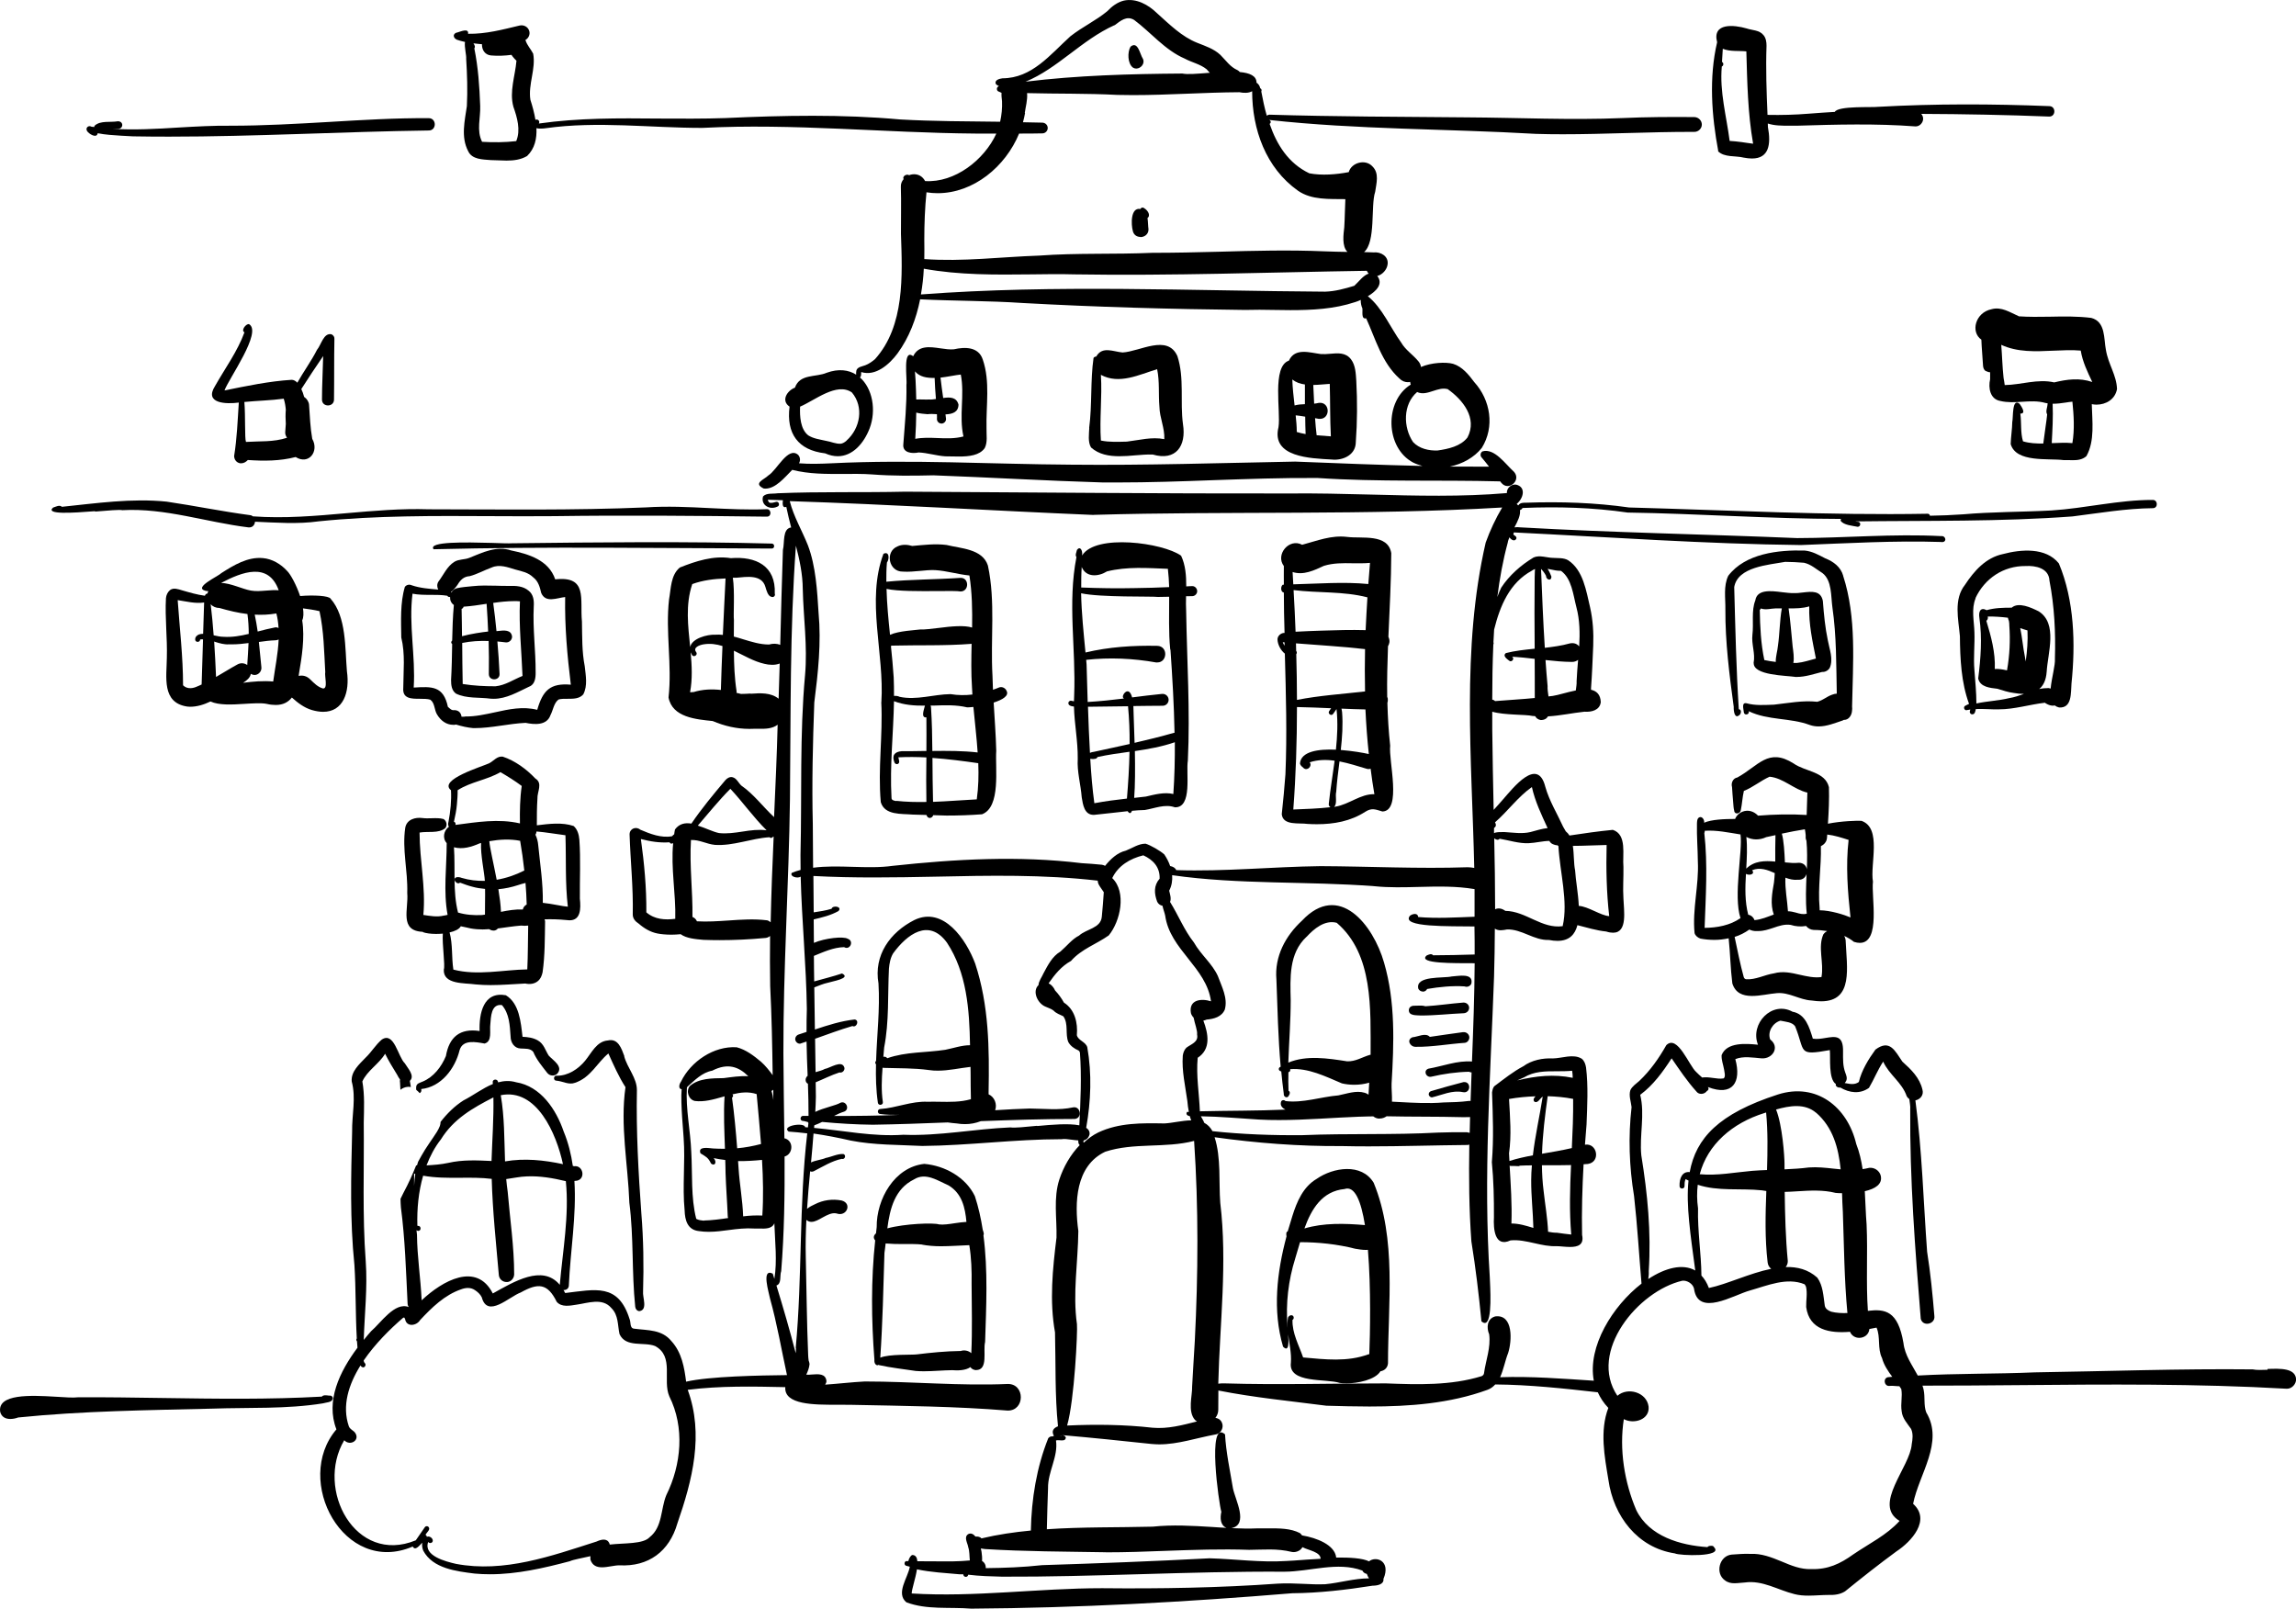 <?xml version="1.0" encoding="UTF-8"?><svg id="Ebene_2" xmlns="http://www.w3.org/2000/svg" viewBox="0 0 231.04 161.95"><g id="Ebene_1-2"><path d="M98.97,124.31c0-.06.03-.11.03-.17-.02-.15-.07-.27-.11-.39-.18-1.15-.43-2.28-.79-3.38-.92-1.91-3.02-3.07-5.09-3.25-3,.32-4.82,3.55-4.79,6.36-.03.21-.05.42-.07.63-.23.2-.3.43-.1.69,0,0,.01,0,.02.01-.43,3.99-.39,8.01-.08,12.01-.05.43.23.67.43.52.01.01.01.02.03.03,1.22.27,2.48.4,3.71.59.27.02.54.03.81.03.95,0,1.88-.1,2.84-.11.56.05,1.38.03,1.84-.31.1.15.25.26.5.3h.06c1.27,0,.69-1.93.92-2.83.11-3.52.3-7.2-.17-10.74ZM91.98,118.68c1.17-.74,2.41.14,3.51.63,1.31.81,1.63,2.21,1.76,3.65-.37.02-.77.07-1.16.13-.59.09-1.17.18-1.61.12-.51-.18-3.43-.08-5.19.4.26-1.99.75-3.98,2.69-4.93ZM96.62,135.95c-1.44.02-2.89.16-4.36.34-.42.07-2.78-.05-3.68.33.24-3.49.31-7.02.42-10.54.05-.31.08-.63.12-.95.58.05,1.17.06,1.76.06.65,0,1.3-.02,1.95.05h-.1c.65.12,1.3.17,1.95.17.95,0,1.9-.08,2.86-.11.21,1.29.25,2.57.23,3.9.01,2.32.08,4.65-.03,6.97-.28-.26-.72-.35-1.1-.21Z"/><path d="M134.81,139.16c.17.04.4.05.66.05,1.15,0,2.92-.36,3.44-1.22.38-.06.71-.32.76-.79,0-6,.89-12.51-1.44-18.18-1.22-2.01-4.07-1.55-5.74-.39-1.36.8-1.99,2.29-2.44,3.73-.16.51-.32,1.03-.47,1.55-.08.03-.14.09-.14.21-.01.11,0,.2.02.29-.97,3.62-1.42,7.46-.35,11.1.6.62.58-.41.51-1.24.12.95.35,1.91.28,2.85-.29,2.13,3.57,1.59,4.9,2.04ZM135.3,119.65c1.04-.36,1.67,1.25,2.05,3.63-2.03-.17-4.14-.24-6.09.34.71-1.97,1.79-3.76,4.05-3.97ZM129.61,132.57c-.06.36-.06.73-.04,1.09,0-.07-.01-.14-.01-.18-.19-2.32.08-4.62.78-6.86.16-.51.31-1.06.48-1.62,1.86,0,3.74.2,5.55.66.34.06.72.12,1.09.12.06,0,.13,0,.19-.01.32,3.88.22,8.5.14,10.51-.03,0-.05,0-.08,0-2.13.79-4.36.52-6.58.32-.43-1.25-1.11-2.43-1.07-3.78.2-.1.16-.47-.12-.47-.14,0-.27.11-.33.23Z"/><path d="M88.68,70.65c.17,3.36-.35,6.72-.05,10.07.4,1.34,2.08,1.15,3.2,1.25.46.02.93.02,1.4.04.06.21.19.3.33.3.15,0,.3-.11.35-.28.45,0,.9.04,1.35.04,1.19,0,2.39-.04,3.56-.13,1.92-.73,1.31-4.66,1.43-6.39-.04-1.66-.17-3.23-.26-4.85.88-.28,1.57-.68,1.3-1.18-.11-.27-.44-.45-.73-.35-.21.09-.43.17-.64.24-.02-.47-.04-.94-.05-1.43-.21-3.68.32-7.46-.46-11.07-.54-1.68-2.71-1.71-4.16-2.07-1.15-.15-2.31,0-3.45.1-.48-.14-1.01-.18-1.48.04-1.3.53-.89,2.56.52,2.54.59.04,1.17-.02,1.75-.07.5-.05,1-.1,1.51-.08,1.16.07,2.29.43,3.45.54.27,1.73.3,3.48.27,5.24-.79-.25-2.12-.12-3.28.03-.8.09-1.51.19-1.9.16-.5.07-2.2.14-3.08.54-.16-1.54-.31-3.07-.35-4.62,1.16.25,3.34.23,5.06.22,1.14-.01,2.09-.02,2.39.04h0c.43,0,.66-.34.66-.69s-.22-.69-.66-.68c-2.46.17-5.03.15-7.47.39,0-.64,0-1.28.06-1.93.25-.32.27-1.19-.35-.88-1.76,4.71.11,9.99-.21,14.95ZM90.17,80.61c-.2-.04-.48-.08-.46-.34-.18-3.23.19-6.47.25-9.71,1.02.39,2.06.46,3.12.45-.01.03-.02.05-.03.08-.07.32-.41,1.16.17,1.1.02,1.13,0,2.26,0,3.38-.06,0-.12,0-.18,0-.77.01-1.54.03-2.3.02-.73.06-1.01.43-.74,1.12.04.13.18.21.31.18.31-.11.12-.45.09-.68.93-.05,1.87-.04,2.82.01-.02,1.49-.03,2.99,0,4.48-1.01.02-2.02,0-3.03-.11ZM98.29,80.44c-1.46.07-2.93.2-4.4.25-.04-1.47-.05-2.95-.06-4.42,1.54.11,3.09.31,4.61.53.05,1.22.02,2.43-.15,3.64ZM98.39,75.72c-1.49-.17-3.03-.17-4.57-.15-.01-1.44-.04-2.88-.13-4.31,0-.1-.02-.19-.05-.26.12,0,.24,0,.36,0,1.1-.04,2.21-.08,3.32.18h.08c.13,0,.33-.02.55-.04.14,1.53.33,3.07.43,4.6ZM89.72,64.97c2.68-.07,5.36.03,8.03-.18,0,0,.01,0,.02,0-.03,1.47-.06,2.94.04,4.4.01.23.03.46.04.7-.72.09-1.46.08-2.2-.04-1.72.02-3.41.64-5.13.27-.16-.09-.36-.1-.56-.09,0-.62,0-1.24-.03-1.86-.07-1.06-.17-2.12-.28-3.17.02,0,.05,0,.07-.02Z"/><path d="M108.07,71.1c.04,1.75.4,3.46.38,5.25-.08,1.31.3,2.57.4,3.88.12.74.26,1.77,1.2,1.77h.04c1.16-.11,2.25-.26,3.38-.37.09.13.17.19.23.19.08,0,.15-.08.21-.23.42-.04.85-.07,1.29-.08,1-.16,2.01-.63,3.03-.27,1.79.04,1.09-3.47,1.3-4.7.24-5.01-.09-10.01-.17-15.02-.03-.49-.02-1-.01-1.52.21,0,.41,0,.62-.01.27,0,.5-.23.5-.5s-.23-.52-.5-.51c-.2,0-.4.02-.6.03,0-1.07-.07-2.14-.52-3.09-1.83-1.31-8.62-2.23-9.96-.02.07-.54-.21-.98-.52-.56-.04.22-.21.52-.05.72-.91,4.65-.04,9.21-.23,13.93-.01.2-.02.39-.02.58-.08-.02-.17-.02-.25-.05-.13-.04-.27.05-.31.18-.04.3.28.37.56.4ZM113.51,71.06c.12,1.26.17,2.53.16,3.81-1.19.27-2.38.52-3.57.78-.18.02-.31.06-.42.11-.09-1.54-.15-3.09-.2-4.64,1.34-.02,2.69-.03,4.03-.05ZM110.12,80.82c-.2-1.44-.32-2.95-.41-4.46.07.01.14.02.22.02.08,0,.16,0,.25-.02.11,0,.21-.07.26-.18,1.04-.23,2.13-.38,3.22-.53-.03,1.57-.13,3.15-.26,4.71-1.08.12-2.16.26-3.23.46h-.05ZM115.29,80.16c-.39.04-.78.08-1.16.13.1-1.23.1-3.03.07-4.71,1.38-.2,2.75-.45,4.02-.89.01,1.74-.03,3.48-.15,5.21-.92-.21-1.87.05-2.77.26ZM117.78,65.36c.19,2.77.36,5.57.41,8.38-.02,0-.03,0-.05,0-1.31.38-2.64.7-3.97,1.01-.05-1.88-.13-3.45-.12-3.65,0-.02,0-.03,0-.05.98-.01,1.97-.03,2.95-.03.36,0,.64-.32.59-.68-.05-.33-.35-.55-.68-.51-1,.1-1.99.22-2.99.35-.24-.95-.74-.6-.89-.24-.07.16-.05.3.08.35-1.22.15-2.44.28-3.66.35-.03-1.27-.07-2.54-.11-3.77-.01-.16-.03-.31-.04-.47,2.33-.26,4.72-.15,7.03.26.04,0,.09,0,.13,0,1.03,0,1.1-1.65-.02-1.67-2.41-.05-4.86.11-7.21.67-.19-1.99-.4-3.96-.44-5.96,1.94.43,7.13.29,7.74.37.37,0,.75-.01,1.12-.02.01,1.78-.07,3.56.11,5.33ZM111.39,57.5c2.02-.5,4.07-.34,6.13-.26.07.61.11,1.23.13,1.84-1.16.05-2.32.09-3.48.1-1.78.04-3.62.01-5.37-.06,0-.68,0-1.37.05-2.06.45,1.08,1.69.97,2.54.44Z"/><path d="M129.29,65.77c.11,4.05.23,8.11.06,12.14-.09,1.28-.23,2.71-.37,4.02.12,1.18,1.74.85,2.59.98.32.02.63.03.95.03,1.71,0,3.39-.3,4.86-1.25.67-.43,1.04-.23,1.73-.03,1.98-.06.6-5.13.78-6.62-.16-1.43-.24-2.86-.28-4.3.04-.14.06-.28.04-.43,0-.06-.04-.12-.06-.18-.03-1.7.02-3.4.08-5.1.07-.12.12-.25.14-.39.03-.19-.02-.38-.1-.56.12-2.8.28-5.61.29-8.42-.34-1.99-2.96-1.44-4.43-1.63-1.61-.2-3.03.39-4.54.79-1.3-.7-2.72.98-1.84,2.14-.01.63,0,1.25,0,1.88-.04,0-.07,0-.11,0-.23.17-.22.74.11.79,0,1.35.03,2.7.07,4.06-.02,0-.05,0-.07,0-.32.03-.63.3-.64.64.01.52.32,1.12.76,1.46ZM137.75,75.88c-.58-.13-1.67-.32-2.83-.41.14-1.27.23-2.54.13-3.81-.02-.11-.03-.23-.06-.35.8.04,1.61.06,2.41.08.07,1.5.18,2.99.34,4.49ZM137.35,69.58c-2.29.26-4.59.41-6.84.85,0-1.53-.03-3.06-.07-4.6.08-.09.07-.24-.01-.33,0-.25-.02-.51-.02-.76,2.3.19,4.63.31,6.95.58-.03,1.42-.03,2.83,0,4.25ZM130.14,81.47c.26-3.42.37-6.87.37-10.32,1.14.02,2.29.07,3.44.12-.06.1-.13.2-.19.27-.2.25.2.57.39.3.11-.16.22-.33.34-.49.15,1.36.08,2.72-.06,4.09-1.78-.08-3.53.17-3.62,1.4.05.2.23.33.38.46.37.31.89-.22.6-.59.82-.27,1.67-.28,2.51-.16-.19,1.45-.44,2.91-.59,4.35-.02.14.06.26.17.33-1.24.14-2.47.18-3.74.23ZM134.38,81.18s-.09,0-.13.01c.34-.29.09-1.1.21-1.51.07-1.02.2-2.04.33-3.06.93.18,1.85.48,2.73.74.07.02.13.03.2.03s.13-.02.2-.04c.11.86.23,1.71.38,2.57-1.4-.04-2.54,1.03-3.91,1.25ZM130.07,57.56c1.09.36,2.18-.17,3.15-.62.94-.29,1.92-.28,2.9-.26.58,0,1.17.02,1.74-.04-.06.71-.12,1.42-.17,2.13-2.49-.24-5.06-.03-7.55.03-.02-.42-.04-.83-.07-1.25ZM130.17,59.38c2.47.31,4.98.1,7.43.73-.07,1.1-.13,2.2-.18,3.3-1.47-.04-2.95,0-4.42.05-.88.04-1.76.05-2.63.11-.05-1.4-.12-2.79-.2-4.18ZM129.26,64.65c0,.11,0,.22,0,.33-.07-.11-.13-.23-.18-.35.06,0,.11,0,.17.01Z"/><path d="M90.9,44.69c-.11.89.88.98,1.54.84.9.04,1.78.33,2.68.39.21,0,.45,0,.7.01.22,0,.45.01.68.01,1.01,0,2.07-.11,2.59-.85.31-.61.16-1.33.18-1.98-.06-2.32.39-4.7-.38-6.94-.43-1.29-1.8-1.27-2.9-1.02-.41.04-.89-.03-1.37-.1-1.08-.16-2.2-.31-2.73.8-1.09-.86-.58,2.33-.68,2.87.04,2-.16,3.94-.31,5.96ZM96.68,37.68c.41,2.07-.2,4.14.27,6.24-.86.23-1.74.2-2.62.16-.75-.03-1.5-.06-2.23.08.06-.88.09-1.76.1-2.64.37.1.78.13,1.14.16.25-.04.58-.02.94,0,.01.24.01.42,0,.48,0,.25.2.46.45.46.02,0,.05,0,.07,0,.25-.04.43-.27.39-.51-.02-.14-.04-.27-.05-.41.7-.03,1.3-.22,1.31-.99-.2-.75-.85-.76-1.54-.66-.1-.68-.19-1.37-.27-2.05.73-.08,1.46-.25,2.05-.31ZM94.05,38.02c.02.66.07,1.43.13,2.13-.25.04-.49.07-.69.05-.16.02-.38,0-.61,0-.22,0-.46-.01-.68,0-.01-.65-.04-1.3-.07-1.95-.02-.3-.04-.59-.06-.88.47.56,1.21.68,1.99.66Z"/><path d="M133.97,46.24c.1,0,.2.02.31.02,1.06,0,2.14-.58,2.15-1.76.15-2.05.16-4.11.05-6.16-.05-.74-.07-1.57-.53-2.18-.53-.7-1.32-.63-2.1-.56-.32.03-.64.05-.93.03-1.12-.14-2.61-.67-3.22.66-1.74.58-.8,5.14-1.05,6.7-.75,3.03,3.23,3.13,5.33,3.25ZM130.37,41.8s.04,0,.06,0c.3.03.6.08.91.13,0,.59.02,1.17.04,1.75-.3-.05-.6-.12-.89-.21,0-.56-.05-1.11-.11-1.67ZM133.81,38.63c.05,1.76.02,3.52.11,5.28-.44-.04-.93-.07-1.43-.11-.07-.57-.12-1.14-.16-1.72.13.02.25.05.38.07.04,0,.08,0,.12,0,.51,0,.77-.41.77-.81,0-.43-.3-.87-.89-.8-.15.04-.3.06-.47.08-.03-.63-.06-1.26-.09-1.88.57-.01,1.15-.08,1.66-.11ZM131.31,38.7c0,.66,0,1.31,0,1.97-.36.01-.72.04-1.04.13-.1-.87-.2-1.73-.23-2.61.37.29.8.44,1.27.5Z"/><path d="M109.61,43.07c-.02.58-.16,1.41.18,1.96.78.7,1.79.88,2.85.88.53,0,1.07-.04,1.6-.09.61-.05,1.21-.1,1.76-.08,2.33.68,3.39-.87,3.04-3.05-.31-2.27.16-4.64-.56-6.85-1-2.25-3.78-.46-5.52-.37-.94-.08-2.04-.67-2.65.41-.11,0-.21.05-.27.14h0c-.33,2.32-.13,4.67-.44,7.05ZM110.78,37.72c1.85,1,3.85-.02,5.66-.57.26,1.25.12,2.52.23,3.79.02,1.1.55,2.16.49,3.25-1.27-.25-2.51.1-3.77.25-.86.02-1.75.07-2.61-.11-.15-2.19.14-4.41,0-6.6Z"/><path d="M114.34,6.9c.46,0,.9-.51.67-.98-.3-.44-.5-1.85-1.25-1.22-.32.55-.3,1.69.24,2.1.11.07.22.1.33.1Z"/><path d="M114.75,23.86c.41,0,.83-.28.82-.79-.05-.35-.04-.75-.1-1.13.06-.05.12-.11.14-.21.06-.33-.26-.67-.53-.82-.15-.06-.26,0-.33.12-.98-.18-.95,1.53-.75,2.24.1.39.42.57.75.57Z"/><path d="M84.95,107.43s0,.01,0,.02c0,0,0,0,0,0,0,0,0-.01,0-.02Z"/><path d="M143.18,99.79c.17,0,.34-.09.43-.27,1.22-.21,2.54-.34,3.77-.26.26.11.57-.02.68-.28.23-1.12-1.33-.75-1.98-.72-.83.2-3.68-.11-3.36,1.23.09.19.28.29.46.29Z"/><path d="M143,102.19c1.44,0,2.86-.17,4.3-.23.32-.02.57-.28.53-.61-.04-.3-.32-.49-.61-.46-1.26.1-2.51.29-3.78.37-.28-.09-.58-.07-.88-.06-.12,0-.24.01-.36.01-.23.02-.41.18-.43.41-.04.63.79.53,1.22.57Z"/><path d="M147.25,103.86c-1.13.14-2.25.33-3.37.48-.42-.46-1.21,0-1.75.04-.62.25-.24.96.3.96.03,0,.05,0,.08,0,1.63.02,3.25-.29,4.88-.4.29-.02.5-.33.46-.61-.04-.29-.32-.5-.61-.46Z"/><path d="M144.09,110.43c1.01-.24,2.06-.75,3.11-.53.41.09.64-.2.64-.5,0-.28-.18-.55-.57-.51-1.09.28-2.18.59-3.27.91-.16.05-.27.22-.22.39.04.13.17.24.31.24Z"/><path d="M77.67,54.7c-8.72-.23-17.46-.13-26.18-.03-.23.02-1.04,0-2.06-.04-2.55-.07-6.4-.15-5.8.64,11.23-.28,22.72-.11,34.03-.07.33,0,.31-.5,0-.5Z"/><path d="M33.61,40.21c.03-2.02,0-4.04.04-6.06.03-.23-.09-.41-.29-.51-.8-.18-1.04,1.07-1.46,1.56-.56,1.11-1.35,2.19-1.98,3.31-.17-.18-.36-.28-.56-.29-2.28.14-4.54.62-6.77,1.07.42-1.18,3.83-5.89,2.47-6.67-.3-.07-.85.64-.46.82-.71,1.94-1.96,3.63-2.97,5.42-1.11,1.76,1.14,1.82,2.4,1.65-.12,1.8-.18,3.59-.47,5.38,0,0,0,0,0-.01,0,.35.23.69.62.74.03,0,.06,0,.1,0,.25,0,.48-.14.66-.33,1.61.11,3.23.11,4.81-.3,1.32.83,2.39-.57,1.67-1.83-.2-1.13-.24-2.28-.32-3.42-.02-.3-.21-.59-.45-.77-.01,0-.02,0-.04-.01-.08-.3-.17-.57-.29-.81.72-1.12,1.45-2.23,2.2-3.32-.03,1.46-.12,2.91-.12,4.38,0,.79,1.21.78,1.21,0ZM24.75,44.46c-.14-.34-.04-2.58-.16-4.01,1.32-.13,2.64-.15,3.96-.33.12.37.18.74.21,1.11-.04.45-.03.96,0,1.43-.02.28-.04.55-.06.84-.01.21.07.39.18.55-1.34.45-2.75.33-4.13.42Z"/><path d="M45.93,3.98c.28.1.57.18.86.24-.08.51.16,1.35.12,1.7.1,1.57.15,3.16.07,4.76-.21,1.46-.62,3.11.13,4.53.39.85,1.46.83,2.27.9.51,0,1.05.05,1.59.05.73,0,1.45-.09,2.07-.46.78-.75.99-1.76.94-2.8.29.07.7.04.95,0,5.2-.73,10.49-.03,15.73-.03,9.18-.47,18.3.5,27.48.57.71,0,1.42,0,2.12,0-1.22,2.66-4.18,4.97-7.17,4.78-.06-.11-.13-.22-.22-.31-.37-.4-.93-.46-1.39-.28-.18-.13-.57,0-.59.29.01.04.03.07.04.1-.18.21-.3.48-.28.8.05,1.57,0,3.14.01,4.71.14,4.18.4,9.27-2.61,12.61-.26.22-.61.48-.99.62-.28.11-.8.16-.89.54-.03.13-.02.27-.02.4-.76-.48-1.76-.62-2.96-.19-1.11.48-2.7.08-3.2,1.5-.79.3-1.43,1.31-.54,1.91-.34,2.7.84,4.38,3.58,4.7.45.2.87.29,1.27.29,1.5,0,2.63-1.3,3.21-2.81.69-1.84.28-4.02-.98-5.12.15-.1.12-.37.13-.54,1.45.46,2.84-.78,3.65-1.87,1.19-1.63,1.89-3.5,2.28-5.45,3.43.17,6.88.14,10.3.37,7.43.41,14.95.62,22.4.7.96-.03,1.93-.02,2.91,0,.54,0,1.09.02,1.64.02,2.21,0,4.42-.11,6.52-.81.16-.05.36-.12.57-.22-.02.29.06.64.16.85.05.31-.14,1.13.38,1,.95,2.09,1.58,4.46,3.34,6.05.26.27.56.38.86.38.08,0,.16-.02.23-.03.01.09.02.18.06.27-2.68,1.65-2.57,6.36.23,7.84.3.15.62.26.95.35-4.27-.1-8.55-.27-12.81-.44-7.52.14-15.03.39-22.54.31-8.04-.05-16.07-.54-24.11-.14-1.09.05-2.19.09-3.28,0,.16-.27.13-.63-.1-.86-1.02-.86-2.13,1.57-2.98,2.08-.44.44-1.58.78-.47,1.32.05,0,.11.01.16.01,1.03,0,1.91-1.08,2.71-1.89,1.67.43,3.42.42,5.16.41.96,0,1.93-.02,2.87.05,2.05.16,4.11.14,6.17.09,5.69.21,11.38.55,17.07.72.48,0,.96,0,1.45,0,3.2,0,6.41-.11,9.61-.23,3.52-.12,7.03-.25,10.55-.22,6.1.41,12.24.18,18.36.34.03.04.06.09.1.13.19.24.42.34.64.34.64,0,1.23-.81.63-1.45-.82-.73-1.94-2.39-3.15-2.04-.2.12-.24.37-.14.55h0c.27.32.54.65.8.99-1.31,0-2.63,0-3.94-.01,1.26-.26,2.44-.91,3.21-1.88,1.32-2.12.88-4.82-.76-6.62-.56-.75-1.2-1.55-2.13-1.84-.73-.2-2.2-.13-3.23.32-.03-.19-.1-.38-.25-.56-.55-.68-1.31-1.14-1.75-1.91-1.03-1.41-1.91-3.51-3.35-4.65.85-.5,1.58-1.24.95-2.04.51-.12.97-.63,1.04-1.16.12-.82-.69-1.29-1.41-1.21-.32-.02-.64-.02-.96-.03,1.21-1.05.65-4.67,1.12-6.07.12-.85.43-1.86-.27-2.55-.7-.78-2.12-.4-2.39.57-1.25.24-2.71.36-3.97.12-2.11-1.01-3.27-2.88-3.99-4.97.06-.05.11-.11.11-.19,0-.1-.07-.17-.16-.21,0,0,0,0,0,0h0s0,0,0,0c8.88.98,17.88.88,26.82,1.4.91.03,1.82.04,2.72.04,2.12,0,4.25-.06,6.38-.12,2.29-.06,4.58-.13,6.87-.12.41,0,.75-.34.75-.74s-.34-.74-.75-.75c-2.41-.02-4.83-.01-7.24.1-5.21.22-10.43-.04-15.64-.07-6.64-.06-13.29-.07-19.89-.27-.07,0-.17.04-.26.1-.23-.8-.4-1.63-.55-2.43.05-.11.04-.25-.09-.32,0,0-.02,0-.02-.02-.04-.23-.2-.45-.37-.55,0-.7-.7-.98-1.68-1.07-.07-.07-.13-.14-.23-.19-.76-.34-1.14-.95-1.73-1.54-.65-.61-1.51-.89-2.32-1.21-1.57-.62-2.8-1.86-4.05-2.98-.86-.84-2.09-1.54-3.34-1.27-.65.16-1.21.58-1.66,1.06-1.16.96-2.48,1.56-3.72,2.53-2.04,1.85-3.86,4.22-6.84,4.23-.3.04-.85.18-.65.59.09.09.19.15.3.19-.14.07-.24.18-.2.36.02.1.11.19.22.21.07.03.16.07.24.11-.02.28.02.57.05.85.03.69-.04,1.39-.19,2.06-3.36-.04-6.72-.04-10.07-.23-5.8-.53-11.73-.41-17.57-.14-2.23.08-4.47.06-6.71.05-4.04-.04-8.07-.07-12.07.5.16-.27-.15-.49-.34-.37-.12-.71-.31-1.41-.51-2.02-.24-1.55.57-3.12.28-4.64-.24-.47-.61-.84-.77-1.35,0,0-.02-.01-.02-.02.31-.17.5-.54.4-.9-.12-.43-.56-.66-.98-.56-1.73.41-3.37.86-5.18.83.09-.62-.78-.21-1.09-.13-.2.02-.43.22-.32.45.05.14.13.18.25.26ZM85.19,44.34c-.17.15-.34.26-.56.31-.54.04-.99-.21-1.57-.3-.6-.14-1.18-.2-1.73-.54-.8-.63-.86-1.93-.82-2.89,1.46-.61,3.68-2.49,5.21-1.43,1.23,1.45.85,3.61-.53,4.84ZM145.65,39.14c1.55,1.08,3.04,2.94,2.02,4.88-.68.89-1.94,1.16-3,1.31-.88.04-1.86-.18-2.48-.85-1-1.48-1.03-3.8.41-5.03.53.25,1.07.07,1.62-.11.47-.15.95-.31,1.41-.19ZM137.74,27.53c-.55.16-1.03.84-1.46,1.23-.96.29-1.93.56-2.93.59-13.54-.08-27.16-.74-40.68.28.15-.85.25-1.72.29-2.59,3.57.65,7.21.61,10.84.57,1.44-.02,2.88-.04,4.31,0,9.81.16,19.62-.21,29.43-.36.04.11.11.2.19.29ZM112.15,2.55c.59-.44,1.22-1.01,1.98-.54,1.7,1.27,3.09,3.03,5.09,3.89.72.39,1.56.55,2.2,1.07.11.12.21.24.32.36-.03,0-.07,0-.1,0-1.13.09-2.16.18-2.66.07-5.28.04-10.55.18-15.78.82,3.24-1.33,5.63-4.19,8.95-5.69ZM103.12,11.37c.07-.55.3-1.33.23-2,3.02.08,6.05.02,9.08.18.53.01,1.05.02,1.58.02,3.57,0,7.14-.27,10.71-.29.43.09.93.1,1.28-.1,0,3.83,1.37,7.71,4.61,10.01,1.38.96,3.17.82,4.77.85-.05.94-.05,1.88-.11,2.83-.08.72-.26,1.9.32,2.48-.78-.01-1.55-.03-2.32-.06-3.55-.15-7.06-.06-10.59.04-2.23.06-4.47.11-6.73.11-3.8.17-7.59,0-11.38.28-3.88.13-7.67.63-11.56.35.01-.66.01-1.31,0-1.95,0-1.59.06-3.19.22-4.77.38.06.75.09,1.12.09,3.61,0,6.83-2.67,8.2-6,.78,0,1.56,0,2.34-.02.29,0,.54-.24.54-.54s-.24-.53-.54-.54c-.65-.02-1.3-.03-1.95-.04.08-.31.16-.62.21-.93ZM51.95,14.2h0c-1.14.13-2.3.14-3.44.07-.58-1.15-.14-2.41-.19-3.62-.07-1.93-.2-3.86-.59-5.78.12-.17.02-.34-.09-.51.29.04.58.06.86.09-.02.53.27,1.07.91,1.13.69.06,1.37.03,2.06-.06.03.05.06.1.1.15.12.16.26.3.4.44-.13,1.54-.73,3.09-.31,4.63.38,1.08.75,2.34.29,3.45Z"/><path d="M172.88,15.22c.65.64,1.74.43,2.58.64.31.06.59.09.84.09,1.69,0,1.93-1.39,1.6-3.17,0-.12,0-.23-.01-.35.67.22,1.41.22,2.14.22.27,0,.54,0,.8,0,3.97-.12,7.95-.23,11.91.07h.04c.4,0,.74-.38.74-.77,0-.19-.07-.35-.19-.49,4.3.02,8.6.1,12.88.27.69,0,.68-1.05,0-1.05-5.74-.23-11.48-.25-17.23.07-.57.08-4.01-.12-4.35.51-.87.05-1.74.11-2.62.18-1.34.11-2.75.15-4.15.12-.1-2.32-.18-4.63-.1-6.95,0-.37-.05-.77-.3-1.07-.42-.53-1.13-.48-1.71-.68-1.25-.36-3.48-.6-2.96,1.39-.84,3.57-.55,7.41.11,10.94ZM173.26,6.69c.2-.07.2-.38.02-.46.02-.45.05-.88.08-1.32.75.3,1.58.18,2.37.26.09,3.1.14,6.2.68,9.29h-.01c-.38-.04-.76-.11-1.14-.16-.41-.06-.8-.09-1.21-.12-.32-2.49-1.02-4.94-.79-7.48Z"/><path d="M203.14,31.82c-.87-.38-1.75-.99-2.75-.7-1.61.33-2.13,2.28-1.01,3.06.03.88.12,1.73.17,2.65.02.2.09.38.25.5.19.09.34.13.46.13,0,0,0,0,0,0,0,.23,0,.47,0,.7-.2.87-.01,2.01,1.03,2.19.73.17,1.46.13,2.2.08.78-.05,1.56-.1,2.34.12.08.02.15.02.23.04,0,.01-.02.02-.02.04,0,.34-.23.77-.04,1.07-.04.39-.09.78-.15,1.17-.08.59-.16,1.17-.24,1.76-.69.01-1.38-.02-2.04-.22-.27-.88-.14-1.85-.27-2.79.63.02.1-.73-.07-.98-.79-.66-.63,1.4-.74,1.82-.01.73-.14,1.49-.16,2.23.55,1.89,3.77,1.41,5.33,1.61.16,0,.32,0,.49,0,.14,0,.29.01.43.01.5,0,.98-.06,1.37-.41.86-1.53.58-3.52.54-5.23.16.03.31.05.47.05.96,0,1.88-.53,2.07-1.57-.05-1.42-.88-2.48-1.12-3.95-.22-1.09-.01-2.84-1.48-3.21-1.36-.17-2.75-.15-4.14-.12-1.07.02-2.13.03-3.18-.04ZM208.52,44.59c-.64-.06-1.3-.03-1.96,0-.03,0-.07,0-.1,0,.07-1.32.15-2.64.09-3.96.44,0,.88-.05,1.31-.12.23-.04.45-.07.68-.09.14,1.38.23,2.78,0,4.16ZM209.38,35.28c.18,1.12.68,2.15,1.16,3.16-1.29-.44-2.54-.27-3.83.04-1.67-.38-3.3.24-4.98.27l-.06-.41c-.02-.12-.05-.23-.06-.35-.12-1.1-.14-2.18-.23-3.29,1.64.76,3.44.67,5.24.59.93-.04,1.86-.09,2.76-.01Z"/><path d="M159.78,117.13c1.32-.2.95-2.14-.29-1.94.05-.68.1-1.36.16-2.04.07-1.9.18-3.83-.05-5.73-.06-.34-.16-.65-.43-.88-.86-.53-1.98-.04-2.93-.03-.99-.05-2.11.17-2.96.79-1.02.54-1.91,1.26-2.84,1.95-.22.15-.25.43-.3.68.08,2.36.18,4.64-.02,7.02.18,1.83.22,3.71.21,5.55-.06,1.12.05,3.07,1.67,2.32.8-.08,1.59.1,2.4.28.75.17,1.5.34,2.28.3h-.09c.39,0,.91.08,1.4.08.77,0,1.43-.2,1.21-1.21-.05-2.38.02-4.74.15-7.11.14-.01.28-.02.42-.03ZM158.17,115.53c-.99.23-2,.4-3,.57.06-1.94.3-3.87.57-5.79.85.03,1.7.1,2.56.27.02,1.65-.05,3.29-.13,4.94ZM153.35,108.42c1.03-.62,2.14-.62,3.29-.62.51,0,1.04,0,1.56-.05.04.23.05.46.06.71,0,0,0,0,0,0-1.91-.39-3.7-.19-5.59.26.23-.1.46-.2.68-.3ZM154.52,110.32c-.16.16-.27.33-.14.52.35.26.6-.34.86-.49-.31,1.97-.76,3.93-.99,5.91-.8.15-1.59.32-2.36.57-.01-.26-.03-.52-.04-.77.26-1.82.1-3.64,0-5.47.9-.16,1.79-.24,2.68-.27ZM152.09,123.11c.07-1.95-.07-3.88-.18-5.82.03.02.06.04.1.04.26,0,.52,0,.78.02h.01c.05,0,.1-.02.14-.05.4-.02.81-.03,1.21-.03-.04.49-.07.98-.07,1.47-.01,1.62.18,3.19.22,4.83-.73-.23-1.45-.45-2.22-.45ZM158.1,124.23c-.47-.04-.95-.12-1.42-.18-.31,0-.61-.04-.9-.1-.06-1.38-.3-2.74-.45-4.1-.11-.86-.16-1.73-.17-2.59.18,0,.37,0,.55,0,.79,0,1.58,0,2.38-.02-.11,2.33-.18,4.66.02,6.99Z"/><path d="M50.5,101.13c.76.88.8,2.04.88,3.18,0,.59.37,1.18,1.01,1.2.43.03.97-.04,1.27.34.34.81.88,1.43,1.41,2.12.25.31.72.35,1.01.07.63-.71-.42-1.33-.86-1.81-.34-.51-.48-1.19-1.11-1.54-.48-.27-.98-.33-1.53-.36-.17-1.43-.31-3.36-1.68-4.18-2.27-.41-2.7,1.85-2.64,3.6-1.97-.3-3.06.6-3.39,2.52-.45,1.08-1.23,2.11-2.34,2.57-.23.11-.64.17-.65.54-.02.1,0,.2.01.3.12.09.24.2.34.32.12-.05.22-.21.15-.41,2.01-.2,3.41-2.05,3.87-3.92.33-1.1,1.65-.81,2.51-.66.8-.21.49-1.31.58-1.93.06-.73.07-2.09,1.16-1.94Z"/><path d="M62.83,106.29c-.29-.77-.62-1.83-1.66-1.59-1.14.09-1.64,1.25-2.29,2.04-.7.85-1.73,1.52-2.84,1.51-.19-.03-.29.11-.29.25s.09.26.27.25c.6.05,1.22.45,1.84.21,1.59-.53,2.22-2.02,3.36-2.95.52,1.15,1.05,2.36,1.72,3.39h0c-.55,3.86.25,7.75.39,11.63.45,3.48.23,6.99.59,10.46.02.23.18.43.41.45.89-.12.31-1.38.38-2,.08-2.58.04-5.22-.17-7.8-.3-4.12-.53-8.28-.45-12.43.01-1.23-.96-2.23-1.28-3.42Z"/><path d="M42.78,115.75s0,0,0,0c0-.01.02-.03.03-.04,0,.02-.02.03-.03.05Z"/><path d="M176.47,66.71c-.05,1.27,3.26,1.26,4.22,1.41h.11c.87,0,1.7-.29,2.54-.5.32.02.64-.15.79-.43.37-.88-.04-1.86-.2-2.75-.27-1.27-.4-2.62-.5-3.96-.2-1.07-1.12-.96-2-.86-.33.04-.66.08-.93.06-.31.02-.73-.04-1.19-.09-1.16-.15-2.51-.29-2.68.84-.41,1.01-.15,2.33-.29,3.45-.11.96.31,1.89.12,2.83ZM182.06,61.02c-.06,1.79.33,3.52.67,5.25-.63.16-1.25.38-1.9.44-.12,0-.25,0-.37,0,.1-.52-.01-1.18-.07-1.64-.13-1.28-.22-2.57-.41-3.85.7.01,1.42,0,2.08-.2ZM177.15,61.3s.03-.05.04-.07c.49.18,1.02,0,1.52-.01.19,0,.39,0,.59,0-.22,1.24-.21,2.52-.39,3.77-.04.47-.24,1.1-.22,1.62-.38-.05-.76-.1-1.15-.19-.35-1.64-.43-3.36-.46-5.05.03-.02.06-.04.08-.07Z"/><path d="M185.48,57.95c-.25-.9-.98-1.44-1.82-1.77-.62-.32-1.3-.71-2.07-.78-2.65-.07-5.96.29-7.68,2.54-.5,1.04-.27,2.25-.29,3.37-.02,3.29.4,6.57.84,9.82-.02.38.08,1.32.62.78.14-.16.17-.52-.11-.54-.26-4.09-.35-8.21-.46-12.29.35-2.05,3.45-2.23,5.13-2.54.62,0,1.26.04,1.89.09.72.16,1.23.65,1.86,1.04.97.75.84,2.32,1,3.45.42,2.88.38,5.78.44,8.68-.15.01-.31.04-.48.11-.56.2-.87.54-1.48.71-1.46-.16-2.9.13-4.36.29-.91.03-1.87.11-2.76-.14-.54-.11-.29.61-.27.92.06.36.6.21.49-.12,1.95.94,4.16.64,6.16,1.39.29.1.58.14.87.14.83,0,1.65-.34,2.43-.6h0s.07-.04.11-.06c.02,0,.03,0,.05,0,.41,0,.76-.42.78-.97.02-.12.01-.25,0-.37.08-4.37.47-8.94-.9-13.16Z"/><path d="M187.33,82.6c-.43-.03-2.06.02-3.39.29.08-1.23.14-2.46.1-3.68-.38-1.58-2.38-1.55-3.55-2.38-2.57-1.63-3.54.25-5.67,1.41-.44.07-.65.57-.53.96.03.45.06.95.11,1.48.03.3.03.61.11.91.04.41.6.31.66-.05.14-.68.16-1.29.31-1.95.93-.37,1.69-1.03,2.59-1.43,1.38.13,2.45,1.29,3.8,1.6-.03.75-.04,1.5-.07,2.25-1.62-.1-3.28-.06-4.89.07-.87-.9-2.01-.44-2.31.33-1.04,0-2.38.05-3.12.38.06-.28-.21-.7-.51-.53-.2.12-.2.41-.21.62-.03,1.27.08,2.54.09,3.81.12,2.39-.57,4.8-.33,7.21.08.27.33.46.59.55.46.09.94.13,1.42.13s.95-.06,1.42-.16c.16,1.51.18,3.04.37,4.54.61,1.95,3,1.09,4.48.98,1.23-.11,2.29.68,3.5.74.35.05.66.08.95.08,3.29,0,2.58-3.41,2.47-6.16-.02-.16-.07-.3-.14-.42.34.16.67.35.98.6.22.07.42.1.59.1,2.13,0,1.14-4.66,1.32-6.16-.31-1.74.92-5.37-1.13-6.11ZM176.55,92.6c-.09-.28-.34-.51-.63-.55,0,0,0,0,0,0-.35-1.34-.31-2.72-.23-4.11.31.18.96.06.62-.37.78-.32,1.53-.05,2.28.29-.02.32-.04.63-.08.95-.19,1.08-.39,2.16-.02,3.22,0,0,0,0,0,0-.64.23-1.26.51-1.94.56ZM179.92,91.73c-.07-1.13-.31-2.25-.26-3.41.4.15.81.25,1.23.21.05,0,.09,0,.13,0,.41,0,.67-.26.77-.58-.05,1.34-.12,2.67.02,3.99-.37.11-.74,0-1.11-.11-.26-.07-.52-.13-.79-.13ZM181.62,83.46c.04.19.06.38.08.57,0,.06,0,.11,0,.17-.01.14.02.29.08.42.09.94.07,1.9.04,2.85-.07-.35-.33-.64-.8-.65-.45.05-.93.01-1.41-.04-.04-.99-.11-2.22-.31-2.89.78-.17,1.57-.32,2.32-.44ZM177.69,84.25c.31-.07.65-.14.97-.21-.03.88-.02,1.77-.02,2.66-1.07-.1-2.11-.08-2.92.71.06-1.07.12-2.14.01-3.19.61.33,1.33.32,1.96.04ZM171.53,93.38c.11-3.2.33-6.36-.03-9.56.04-.06.06-.12.04-.22,1.21-.08,2.39.18,3.6.37.24,1.66-.74,6.17,0,8.42-1.04.73-2.35.97-3.61.98ZM183.49,94c-.6,1.3.07,2.88-.2,4.32-.74.1-1.46-.07-2.18-.23-.86-.2-1.72-.39-2.61-.14-.94.14-1.83.66-2.8.59-.12-.02-.18-.09-.23-.21-.36-1.29-.63-2.7-.92-4.05.53-.16,1.03-.42,1.48-.74.22.1.46.17.76.15.05,0,.11,0,.17,0,.51,0,.99-.16,1.48-.32.57-.2,1.15-.39,1.75-.3.48.16,1.04.2,1.55.11.18.23.45.38.77.4.46,0,.91.04,1.35.11-.14.08-.26.17-.36.31ZM183.11,91.59c0-.09,0-.16-.01-.26-.19-2.06.19-4.13.13-6.18.31-.15.57-.42.61-.8.01-.12.02-.25.03-.37.73.08,1.46.32,2.15.54-.3,2.59-.09,5.21.19,7.8-.6-.26-1.99-.71-3.1-.72Z"/><path d="M42.26,70.32c.38,0,.75,0,1.04.09.47.34.39,1.03.68,1.49.36.6.91,1.04,1.64,1.04.04,0,.07,0,.1,0,.06,0,.11-.02.16-.03.57.17,1.15.31,1.74.36h.13c1.72,0,3.42-.45,5.14-.53.88.18,2.13.29,2.5-.77.27-.51.34-1.23.82-1.58.28-.08.6-.07.92-.07.58,0,1.17,0,1.56-.44.46-.86.25-1.91.15-2.84-.29-1.49-.25-2.94-.28-4.49-.22-2.29.61-4.61-2.69-4.25-.65-1.93-2.65-2.54-4.44-2.91-1.46-.49-2.88.21-4.21.75-.48.19-1.04.12-1.49.39-.75.46-1.1,1.33-1.62,2.01-.15.24-.14.54-.01.79-.9-.08-1.8-.14-2.66-.43-.24-.12-.54-.06-.7.16-.48,1.6-.38,3.42-.36,5.09.41,1.68.21,3.38.2,5.08-.09,1.09.81,1.09,1.68,1.09ZM41.49,59.74c.61.12,1.23.12,1.86.12.55,0,1.11,0,1.66.09.06.11.18.15.28.12-.02.31.1.62.38.81-.11,1.19-.14,2.38-.17,3.58-.12.11-.14.23,0,.35-.02,1.21-.04,2.41-.11,3.62,0,.5.05,1.03.48,1.36,1.07.53,2.36.36,3.52.52.09,0,.19.01.29.01,1.29,0,2.43-.69,3.56-1.22.59-.21.67-.89.66-1.44.01-2.22-.3-4.36-.19-6.63.04-.57-.02-1.21-.52-1.59-.55-.47-1.28-.5-1.97-.48-.43,0-.87,0-1.3-.02-.8-.02-1.6-.04-2.4.05-.52.05-1.04.09-1.54.2-.25.06-.44.23-.55.43-.01-.02-.03-.03-.05-.05.26-.2.49-.48.66-.72.28-.48.63-.84,1.22-.87.77-.2,1.46-.6,2.21-.87.79-.35,1.61-.03,2.38.2.68.19,1.29.28,1.82.8.5.38.66.99.79,1.56.45,1.05,1.59.49,2.41.41-.05,2.97.21,5.89.57,8.82-2.09-.18-2.82.59-3.38,2.53-1.44-.37-2.85-.06-4.26.25-.98.21-1.96.43-2.96.42-.1.03-.24.03-.4.02-.03-.33-.25-.65-.71-.66-.31.05-.45-.16-.66-.33-.45-2.12-1.61-2.05-3.44-1.94.2-3.17-.52-6.29-.12-9.46ZM46.46,61.27c.1-.04.17-.12.19-.22.77-.05,1.54-.17,2.32-.29,0,.02,0,.05,0,.07.07.9.11,1.81.15,2.72-.58.06-1.74.23-2.63.47,0-.92-.03-1.84-.04-2.76ZM52.58,68.02c-.91.36-1.72.94-2.72,1.04-1.11,0-2.16-.05-3.3-.23-.03-1.37-.04-2.75-.05-4.13.87-.18,1.77-.23,2.66-.2.03,1.11.04,2.22.02,3.33,0,.36.27.53.54.53s.55-.18.54-.53c-.05-1.09-.12-2.18-.22-3.28.27.03.55.05.82.09.35.05.66-.23.66-.58-.09-.71-.8-.64-1.45-.56-.04,0-.08,0-.12.01-.09-.95-.2-1.89-.33-2.84.7-.1,1.41-.18,2.1-.18.2,0,.39,0,.59.02h0c-.11,2.54.16,4.97.26,7.52Z"/><path d="M42.55,93.8c.29.11.79.18,1.33.18.22,0,.45-.01.68-.03-.08,1.09.25,3.2.1,3.61-.09,1.54,2.13,1.34,3.19,1.5.52.05,1.02.07,1.52.07,1.16,0,2.29-.1,3.49-.16.43.1.91.05,1.26-.24.28-.23.41-.56.48-.9.24-1.68.22-3.41.25-5.11,0-.07-.03-.14-.05-.21.72-.02,1.44,0,2.15.07.13.02.25.03.36.03,1.12,0,1.15-1.14,1.04-2.18-.02-1.97.09-3.96-.05-5.93-.04-.5-.19-1.05-.58-1.38-1.14-.39-2.47-.22-3.7-.07,0-.89,0-1.78.06-2.67-.04-.7.57-1.56-.21-2.04-.89-.94-2.04-1.79-3.28-2.2-.56-.08-.92.44-1.37.67-.7.33-5.16,1.66-3.84,2.71.06,1.03-.05,2.14-.25,3.18-.06.19-.04.38.04.5-.51.35-.68,1.15-.22,1.64,0,2.4-.35,4.85.09,7.22-.14.03-.27.07-.41.08-.65.16-1.36.03-2.03-.07.26-2.78-.38-5.52-.38-8.29.79-.15,1.93.12,2.59-.45.23-.28.13-.73-.18-.91-.38-.11-.79-.09-1.2-.08-.31.01-.62.02-.91-.02-.74-.1-1.59.14-1.74.97-.33,2.22.27,4.31.2,6.57.15,1.63-.84,3.82,1.58,3.91ZM48.26,84.87s.1-.02.15-.04c-.07,1.15.33,2.96.38,3.81-.78.02-1.56-.07-2.34-.3-.22-.1-.78-.17-.7.25.08.2.35.41.54.23.02,0,.04.01.06.02.38.14.77.29,1.18.39.42.12.85.18,1.28.22.02.84-.02,1.72-.01,2.59-.1.01-.21.03-.31.04-.81.04-1.62-.02-2.4-.25-.54-2.13-.26-4.39-.41-6.57.88.24,1.78-.04,2.58-.39ZM52.6,91.52c-.73-.03-1.46.09-2.19.24-.02-.67-.13-1.47-.26-2.28.67-.06,1.33-.2,1.97-.41.2-.08.48-.14.76-.22.06.72.1,1.45.12,2.17-.2.11-.34.27-.39.5ZM52.34,84.61c.17.98.31,1.98.42,2.99-.89.45-1.82.77-2.78.93-.32-1.67-.7-3.26-.74-3.88,1.01-.18,2.1-.24,3.1-.04ZM45.62,97.56c-.19-1.21-.05-2.54-.38-3.73.53-.12.96-.32,1.13-.62.35.08.71.14,1.01.22.39.07.79.1,1.19.1.21,0,.43-.02.64-.03.13.08.28.14.43.14.03,0,.06,0,.1,0,.15-.02.27-.1.36-.21.78-.1,1.56-.23,2.34-.29.24.03.48.03.71,0-.03,1.47-.02,2.96-.09,4.41-2.46.04-5.01.65-7.44.02ZM56.9,84.04c.08,2.4-.04,4.81.24,7.2-.51-.03-1.56-.29-2.52-.39.04-1.94-.27-3.87-.46-5.8-.03-.36-.12-.72-.28-1.05.06-.1.1-.21.11-.33.97.08,1.94.26,2.91.38ZM45.98,80.92c.04-.46.08-.93.07-1.4,1.34-.86,2.93-1.02,4.31-1.82.73.43,1.46.88,2.14,1.39-.18,1.25-.2,2.51-.18,3.77-2.15-.5-4.34-.13-6.49.15.04-.13,0-.28-.15-.32.13-.58.25-1.16.3-1.76Z"/><path d="M9.85,13.41c.38.07.77.13,1.16.16.79.07,1.58.11,2.38.15,1.2.02,2.4.03,3.6.03,8.72,0,17.45-.5,26.16-.62.4,0,.6-.31.6-.62,0-.31-.21-.62-.6-.62-3.35-.02-6.69.18-10.03.38-3.29.19-6.59.38-9.89.38-1.74-.02-3.48.08-5.23.18-2.24.14-4.49.27-6.72.13.21,0,.43,0,.64,0,.23.01.41-.21.38-.43-.03-.21-.22-.34-.43-.33-.75.14-1.74-.1-2.34.44-.03.04-.04.09-.05.14-.09-.01-.18-.02-.27-.03-.3-.18-.64.11-.45.43.17.29.98.79,1.07.23Z"/><path d="M9.56,51.48c1.33-.11,2.5-.21,2.75-.14,4.31-.24,8.44,1.21,12.69,1.73.04,0,.07,0,.1,0,.34,0,.54-.28.56-.57,2.13.09,4.3.26,6.42-.04,5.8-.59,11.62-.55,17.44-.52,2.08.01,4.16.02,6.24,0,7.14-.1,14.28-.04,21.41.05.5,0,.46-.76,0-.75-1.92.08-3.83-.02-5.75-.11-2.14-.11-4.29-.21-6.43-.07-7.28.31-14.58.2-21.86.19-2.75-.09-5.5.15-8.24.39-3.14.28-6.28.55-9.44.32-.08-.06-.16-.11-.28-.12-2.81-.37-5.6-.95-8.4-1.36-3.52-.36-7.05.16-10.54.52-.23-.23-.63,0-.89.08-.81.72,1.93.54,4.23.36Z"/><path d="M228.17,137.84c-.57.02-1.11.04-1.48-.04-7.31-.08-14.62.19-21.94.3-3.91.17-7.86.1-11.77.32-.56-1.05-1.3-2.03-1.44-3.27-.55-3.28-1.87-3.44-3.58-3.24-.2-2.89,0-5.8-.13-8.7-.09-1.1-.11-2.22-.18-3.34,1.01-.23,1.82-.69,1.6-1.58-.14-.5-.64-.83-1.16-.77-.22.06-.44.09-.66.13-.13-.86-.32-1.71-.64-2.53-.88-3.73-4.01-6.22-7.89-4.98-5.97,1.93-8.24,4.4-8.87,7.81-.73-.09-1.05.59-1.02,1.41,0,.32.5.32.5,0,0-.24,0-.47.11-.71.09.06.2.1.29.15-.26,2.49.2,5.46.68,9.05-1.27-.72-3.02-.27-4.73.86.04-.26.07-.53.05-.8.25-3.93-.12-7.77-.75-11.65-.2-2.01.38-4.11-.11-6.09,1.31-.97,2.28-2.31,3.16-3.67.78,1.13,1.55,2.29,2.48,3.32.26.38.83.31,1.07-.03.14-.06.23-.24.11-.38,0,0,0-.01,0-.02,2.47.96,3.39-.48,2.75-2.81.8-.33,1.76-.15,2.63-.08,1.12.09,1.89-1.13.88-1.9-.29-.76.25-1.67,1.03-1.89.48.11,1.19.13,1.48.57,1.05,2.58.2,2.98,3.49,2.39.08.76-.16,2.91.61,3.42-.08.2.19.39.45.35.91.54,1.98.68,2.88.03.5-.84.87-1.8,1.43-2.64.59,1.32,1.9,2.09,2.37,3.49.07.12.16.21.26.28.04.36.12.73.09,1.02-.05,7.05.49,14.07,1.06,21.09.09.35.36.5.64.5.39,0,.8-.3.73-.79-.18-2.17-.39-4.32-.73-6.46-.37-5.02-.51-10.21-1.18-15.23.46-.09.87-.51.71-1.08-.28-1.2-1.13-2.02-2.02-2.82-.74-1.08-1.26-2.29-2.71-1.21-.7.96-1.4,2.11-1.67,3.26-.41.3-.87.21-1.33.12-.03,0-.06,0-.09-.02.06-.06.11-.14.15-.22.12-.27.01-.55-.09-.81-.26-.71-.23-1.33-.23-2.12.04-1.7-.79-1.54-1.77-1.38-.41.07-.86.14-1.27.07-.34-1.11-.73-2.48-2.04-2.71-2.08-1.14-4.31,1.21-3.48,3.32-1.19-.12-3.14-.28-3.66,1.05-.02.52.15.89.25,1.45.02.2.19.73-.05.89-.36.06-.72,0-1.09-.05-.35-.05-.71-.09-1.07-.04-.2-.19-.43-.37-.6-.56-.71-.62-1.87-3.8-3-2.7-.74,1.3-1.61,2.56-2.73,3.61-.3.27-.71.53-.89.92-.18.56.06,1.15.12,1.71-.34,2.96-.24,5.98.25,8.95.33,2.92.5,5.87.75,8.81-2.91,2.25-5.45,6.34-4.8,9.77-3.12-.2-6.29-.46-9.43-.35.35-.76.51-1.69.81-2.44.38-1.18.55-3.92-1.3-3.68-.82.22-.9,1.12-.61,1.8.18,1.32-.34,2.62-.52,3.92-.01.13-.11.23-.23.29-3.09.96-6.43.85-9.65.73-5.41,0-10.8.16-16.2,0-.22-.01-.44,0-.66.03.15-6.07.93-12.14.2-18.2-.16-2.06.1-4.53-.57-6.6,4.23.59,8.51.92,12.79.89.9.02,1.8.03,2.7.03,3.32,0,6.64-.11,9.96-.14.06,0,.12-.02.18-.04-.05,3.25-.03,6.5.21,9.75.43,2.66.75,5.36,1.01,8.03.13.12.24.17.34.17.82,0,.52-3.84.5-4.63-.66-10.03.07-20.17.43-30.21.05-1.61.07-3.23.08-4.84.37.25.82.16,1.23.08.73-.02,1.41.25,2.09.53.68.28,1.37.56,2.13.53.31.06.59.09.85.09,1.2,0,1.77-.65,2.01-1.58.96.24,1.91.54,2.9.64.27.09.5.12.69.12,1.48,0,1.08-2.22,1.04-3.45-.07-1,.02-2.14,0-3.18-.12-1.19.39-3.25-1.07-3.72-1.45.14-2.91.35-4.36.57-.1-.16-.22-.3-.37-.42-.1-.16-.18-.31-.27-.47-.6-1.32-1.39-2.59-1.79-4.01-.77-3.07-3.23.1-4.27,1.28-.29.34-.61.69-.93,1.04-.06-2.7-.11-5.4-.14-8.1,0-.59,0-1.18,0-1.78,1.23.36,3.34.26,4.06.43.09.01.17,0,.26.02.1.19.26.33.55.39.38,0,.6-.14.74-.37,1.23-.07,2.44-.34,3.67-.47.7.05,1.54-.14,1.64-.96-.03-.77-.42-1.12-.98-1.25,0-.05,0-.11,0-.16.1-1.33.16-2.89.22-4.28.05-1.3-.03-2.6-.32-3.87-.39-1.64-.68-3.71-2.2-4.72-.47-.27-1.03-.2-1.55-.24-.58-.01-1.34-.31-1.93-.04-1.27.76-2.45,1.8-3.26,3.04-.15.31-.28.62-.39.94.23-1.84.56-3.67,1.05-5.48.02-.16.09-.34.17-.53.16.24.49.45.67.18.12-.21-.1-.33-.25-.43-.05-.07,0-.16.03-.24h0c9.61.47,19.24,1.16,28.88,1.27,4.69-.18,9.39-.46,14.08-.31.33.06.46-.11.45-.29-.02-.16-.17-.33-.42-.3-4.82-.25-9.67.19-14.49.2-9.29-.39-18.57-.55-27.85-1.08-.2-.03-.41-.03-.6,0,.33-.61.63-1.22.56-1.74.09-.02.18-.08.26-.21h0c3.52-.15,7.07-.05,10.57.46,7.16.11,14.31.63,21.47.64-.03.05-.04.12-.03.2.33.43,1.16.48,1.69.59.01,0,.03,0,.04,0,.28,0,.34-.46.03-.5-.1,0-.2-.02-.29-.04,7.29-.09,14.59.04,21.86-.5,2.7-.34,5.36-.8,8.08-.83.55,0,.52-.83,0-.83-3.43-.01-6.79.84-10.2,1.06-2.96.16-5.97.13-8.91.39-1.11.08-2.21.12-3.32.14-.02-.11-.09-.2-.22-.2-10.03.18-20.03-.36-30.05-.63-3.43-.49-6.89-.6-10.36-.48-.27,0-.59-.01-.76.23-.02.01-.03.02-.04.04-.04-.05-.09-.1-.15-.15.67-.55.98-1.69-.06-1.94-.49-.07-.96.35-.93.85-4.51.39-9.1.27-13.7.15-2.76-.07-5.51-.14-8.25-.11-12.88.02-25.73-.11-38.6-.18-4.28.1-8.57-.02-12.84.16-.47.08-1.11-.06-1.46.32-.25.88.68,1.39,1.43,1.03.3-.08.19-.57-.13-.48-.22.05-.51.17-.7.04-.07-.08-.09-.15-.12-.26.51.01,1.02.04,1.52.05-.04.3-.08.83.34.67.14.69.31,1.38.49,2.07-.9.12-.64,1.53-.83,2.26-.11,3.18-.19,6.37-.27,9.56-.33-.15-.75-.15-1.13-.04-.9,0-1.75-.27-2.61-.53-.31-.1-.62-.19-.93-.27,0-.56.01-1.12.01-1.67-.07-.43.1-2.89-.11-4.25.12,0,.24,0,.35,0,1.02-.09,2.57-.36,2.93.93.09.3.25.93.6.99.22.1.43-.12.34-.32.12-2.81-1.91-3.77-4.42-3.57-1.75-.28-3.53.3-5.13.94-.93.76-.89,2.13-1.09,3.22-.37,3.29.32,6.55-.05,9.86.38,2.01,2.79,2.2,4.44,2.37,1.18.5,2.41.79,3.7.79.14,0,.29,0,.44-.01.16,0,.33,0,.5,0,.67.01,1.36,0,1.9-.41-.08,3.1-.22,6.2-.36,9.3-1.12-1.04-2.03-2.3-3.3-3.18-.29-.27-.46-.72-.86-.83-.28-.08-.56.08-.74.29-1.19,1.41-2.38,2.84-3.42,4.37-.63-.1-1.21,0-1.65.59-.04.16-.06.33-.08.49-.08.04-.15.11-.2.19-1.09.21-2.22-.23-3.22-.66-.43-.36-1.07-.1-1.07.48.09,2.68.38,5.37.32,8.06,0,.41.27.71.59.91.55.48,1.18.86,1.9,1,.29.06.82.12,1.4.12.3,0,.62-.02.93-.05.57.42,1.48.5,2.29.57.54.02,1.08.03,1.62.03,1.5,0,3.01-.07,4.5-.21.25,0,.44-.08.59-.21-.02,1.68-.02,3.36.01,5.04.15,2.99.21,5.98.25,8.97-.35-.48-.72-.95-1.17-1.35-.73-.61-1.52-1.22-2.45-1.46-2.29-.15-4.62,1.42-5.6,3.45-.25.35-.24.76.06.77-.13,1.42.2,4.58.2,4.89.18,2.42-.14,4.88.1,7.3.03,1,.29,1.97,1.45,2.09.33.05.66.07.99.07.68,0,1.34-.09,2.02-.18.84-.11,1.68-.21,2.56-.15.14,0,.3,0,.46,0,.62.02,1.31.05,1.55-.53.06,1.86.3,3.78,0,5.6-.05-.18-.11-.35-.16-.53-1.19-.59-.37,1.96-.28,2.49.71,2.54,1.15,5.14,1.71,7.72-2.73.03-7.8.12-10.15.66-.18-1.42-.43-2.93-1.48-4.08-.96-1.18-2.36-1.07-3.74-1.25-.48-.04-.32-.64-.47-.97-1.14-3.64-3.46-2.97-6.48-2.62-.05-.11-.12-.21-.17-.31.02,0,.04.01.06.01.23,0,.47-.15.48-.46.15-3.48.78-7.04.56-10.52.09-.01.19-.01.28-.03.87-.21.59-1.57-.3-1.45-.05-.01-.09-.02-.14-.03-.17-1.17-.45-2.33-.92-3.46-.75-2.21-2.31-4.56-4.79-4.96-.65-.19-1.24-.14-1.81.01,0-.03-.01-.06-.02-.09-.07-.25-.45-.25-.52,0,0,.09,0,.17.01.26-1.02.41-1.97,1.15-2.96,1.65-.89.57-1.65,1.32-2.3,2.16,0,.14-.03.29-.07.41-.16.41-.41.78-.66,1.14-.28.41-.56.82-.83,1.24-.24.4-.48.8-.7,1.22,0,0,0,0,0,0-.04.12-.07.24-.11.36-.03,0-.06,0-.09.01,0,0,0,.02-.01.03-.08.19-.16.38-.24.58-.1.23-.2.46-.3.69-.23.49-.46.98-.72,1.45-.1.2-.2.41-.3.61,0,.29.02.58.04.87.42,3.2.51,6.39.67,9.64,0,.16.05.28.11.38-1.4-.55-2.81,1.61-3.78,2.43-.25.28-.5.58-.74.88.08-2.62.39-5.26.2-7.91-.35-4.66-.15-9.3-.2-13.96.03-1.39.1-2.77-.14-4.14.48-1.09,1.67-1.75,2.29-2.79.34.7.79,1.43,1.22,2.13.07.15.17.32.28.46-.02.11-.02.21,0,.31.02.25.03.49.04.73.21-.17.46-.28.75-.3.11,0,.21,0,.3.02-.03-.2-.06-.41-.1-.61.01-.01.02-.02.02-.03.5-.51-.24-1.26-.53-1.75-.69-.66-1.07-3.23-2.32-2.38-.64.55-1,1.22-1.63,1.82-.63.66-1.48,1.39-1.39,2.39.45,1.66.01,3.36.04,5.05-.11,4.51-.23,8.88.23,13.41.16,2.43.1,4.94.24,7.4-.02.04-.05.07-.05.12,0,.07.03.13.07.17.01.22.03.43.05.64-1.79,2.4-3.23,5.35-2.12,8.22-4.39,5.14.75,14.77,7.68,11.79.26.5.72-.17.96-.39-.05.27,0,.57.1.81.96,1.8,3.34,2.07,5.16,2.3.52.05,1.05.07,1.57.07,2.71,0,5.4-.62,8.01-1.31.36-.17,1.23-.31,2.08-.51,0,.11-.01.22,0,.35.2.61.65.77,1.17.77.57,0,1.23-.2,1.74-.2,2.94.16,5.03-1.4,5.84-4.22,1.51-4.35,2.69-8.94,1.04-13.44,3.25-.41,6.54-.34,9.82-.27-.14,1.78,2.89,1.78,5.23,1.77.52,0,1,0,1.41.01,5.25.11,10.51.15,15.75.58,1.75,0,1.74-2.7,0-2.68-4.79.21-9.6-.25-14.4-.25-1.33.07-2.65.23-3.98.32.07-.11.13-.23.13-.36-.08-.77-.81-.71-1.48-.66-.2.02-.38.03-.55.02.16-.35.3-.7.33-1.08-.02-.14-.05-.25-.09-.34-.02-.19-.05-.37-.05-.56-.14-3.29-.16-6.61-.24-9.91-.03-1.23,0-2.46.06-3.69.16.14.33.2.51.2.35,0,.73-.22,1.12-.44.46-.25.93-.51,1.4-.41,1.03.38,1.61-1.01.52-1.3-.91-.18-1.87-.05-2.7.38-.25.11-.55.26-.78.46.08-1.26.19-2.52.31-3.78.05.02.1.04.16.04.08,0,.16-.02.23-.06.89-.45,1.8-1.03,2.79-1.23.32.11.48-.39.16-.49-.6-.03-1.19.29-1.78.4-.34.17-1.04.23-1.47.45.09-.97.18-1.94.25-2.91,1.25.18,2.49.42,3.75.71,2.34.46,4.81.42,7.2.54,4.66-.04,9.32-.68,14-.68.29-.05.65,0,1.02.05.23.03.45.06.67.07,0,.18.01.38.15.47-.94.97-1.64,2.21-2.05,3.45-.62,1.89-.24,3.91-.29,5.86-.39,3.18-.72,6.36-.15,9.54.08,3.16-.02,6.31.3,9.45-.42.16-.7.45-.41.97-.07.02-.13.04-.17.05-.15-.03-.3.06-.4.18-1.17,2.92-1.69,6.11-1.75,9.29-1.67.16-3.33.4-4.97.79-.12-.15-.37-.21-.6-.18-.21-.26-.46-.39-.73-.25-.48.3-.06.9,0,1.32.14.42.11.89.16,1.33-1.09.11-2.19.1-3.29.09-.66,0-1.33,0-1.99-.01-.03-.37-.17-.62-.5-.63-.17.04-.35.34-.41.62-.08,0-.16,0-.23,0-.2.07-.2.39,0,.46.12.04.25.06.38.1-.19,1.12-1.44,2.66-.35,3.58,2.05.78,4.3.46,6.53.64,10.8-.07,21.55-.66,32.31-1.55,2.68-.02,5.42-.34,8.08-.76.43,0,1.16-.11,1.09-.68.78-1.83-.76-2.34-1.45-1.77-.65-.32-1.93-.4-3.31-.38,0-.02,0-.03,0-.05-.17-1.22-1.92-1.93-3.43-2.18-.06-.08-.13-.16-.21-.23-.95-.49-2.07-.48-3.16-.48-.36,0-.71,0-1.05,0-.9.04-1.8.02-2.69-.02,1.76-.35.4-2.83.16-3.99-.3-1.8-.7-3.64-.8-5.45-1.84-1.62-.61,7.06-.37,7.8-.14.61-.11,1.37.52,1.61-.49-.03-.99-.05-1.48-.09-1.97-.12-3.94-.24-5.95-.03-3.51.09-7.1.02-10.65.26.02-1.38.08-2.76.12-4.14-.03-1.64,1.04-3.17.8-4.79.1-.04.25-.03.39-.02.27.02.55.05.6-.25-.02-.17-.17-.24-.37-.27,3,.26,5.99.57,8.99.89.26.02.52.04.77.04,1.91,0,3.77-.65,5.64-.99.47-.05.8-.51.74-.97-.08-.46-.37-.65-.72-.71.18-.22.29-.5.29-.82,0-.64,0-1.29.01-1.93,3.59.71,7.24,1.06,10.87,1.53,1.43.04,2.88.08,4.33.08,4.04,0,8.1-.3,11.88-1.68.33-.12.57-.31.78-.54,3.45.03,6.89.4,10.32.79.25.55.59,1.08,1.06,1.57-.88,2.32-.38,4.88.01,7.25.51,3.63,2.92,6.82,6.68,7.39.45.24,4.93.39,3.95-.62-.04-.08-.11-.14-.22-.14-.15,0-.36-.01-.44.13-2.73-.18-5.87-1.08-7.17-3.73-1.19-2.79-1.73-6.11-1.25-9.15,1,.54,2.63.06,2.49-1.27-.19-1.43-2.09-1.99-3.14-1.08-2.97-4.43,2.09-10.55,6.54-11.58.47-.05,1.04.29,1.17.78.38,2.91,3.96.67,5.61.21,1.75-.49,3.73-1.37,5.52-.63,0,.02.02.04.04.05.04.06.07.12.1.19.16.67,0,1.38.02,2.05.31,2.31,2.37,2.66,4.41,2.49.16.4.54.61.93.61.49,0,.97-.32,1.02-.89.25-.05.5-.1.72-.14.42.95.07,2.1.55,3.06.19.71.6,1.31,1.03,1.89-.15.01-.29.02-.44.04-.5.12-.38.89.12.88.26-.03.54,0,.81.02.08,0,.15,0,.23.01.07.09.13.19.19.28.14.77-.09,1.43.04,2.25.07.7.57,1.22.95,1.77.22.49.15,1.04.06,1.54-.16,2.31-3.98,6.09-1.22,7.71-1.29,1.43-3.08,2.29-4.66,3.37-1.32.95-2.55,1.53-4.24,1.48-1.05.04-2.01-.36-2.98-.77-1-.41-2.02-.82-3.14-.76-.62-.03-1.25.03-1.87.07-1.25.11-1.7,1.88-.69,2.59.59.46,1.3.25,1.99.22,1.8-.26,3.34.76,5.02,1.17.46.12.94.15,1.41.15.67,0,1.35-.07,2.03-.07.57.02,1.15-.05,1.64-.36,1.69-1.37,3.41-2.73,5.17-4.02,1.5-.98,3.5-3.16,1.68-4.79.59-3,3.13-6.19,1.32-9.2-.27-.71-.1-1.52-.26-2.27-.03-.15-.07-.28-.12-.42,3.16,0,6.31-.02,9.48-.05,9.06-.08,18.12-.16,27.16.36h.05c.49,0,.91-.47.91-.95-.07-1.13-1.57-1.09-2.87-1.04ZM56.32,129.28c-1.75-2.07-4.62-.29-6.73.88-1.64-3.21-5.06-1.29-7.16.69-.1-2.21-.45-4.37-.47-6.6-.02-.15-.03-.3-.05-.45.05.02.08.05.14.06.19.02.28-.12.27-.25,0-.14-.1-.27-.28-.25,0,0-.04-.02-.04-.02,0,0,0,0,0,0-.05-1.68.11-3.4.58-5.03,1.21.22,2.47.22,3.73.21,1.06-.01,2.13-.02,3.17.11.09,3.25.44,6.47.72,9.71.05.39.39.67.77.67.03,0,.06,0,.1,0,.38-.05.66-.39.67-.77,0-2.79-.42-5.54-.65-8.3-.06-.43-.11-.86-.15-1.29.69-.09,1.37-.25,2.07-.27,1.31-.06,2.64.17,3.93.48.35,3.46-.31,6.98-.61,10.44ZM56.66,117.15c-1.91-.41-3.88-.62-5.84-.28-.08-2.22-.05-4.47-.43-6.66,3.61-.73,5.6,3.86,6.26,6.94ZM44.37,114.65c1.28-2.06,3.18-3.14,5.28-4.22,0,0,0,0,0,0,.04,2.13-.12,4.27-.19,6.4-1.45-.07-2.91-.14-4.35.19-.73.16-1.46.21-2.19.25.36-.93.82-1.82,1.45-2.62ZM41.79,118.13c-.06.4-.1.8-.12,1.2,0-.41,0-.82,0-1.23,0,0,0,0,0,0,.04.01.08.02.11.03ZM67.05,150.45c-.58,1.41-.37,3.2-1.67,4.23-.65.72-2.55.58-4.03.75,0-.04,0-.08-.03-.12-.23-.56-.85-.39-1.28-.19-4.56,1.46-9.31,3.17-14.16,2.25-1-.23-3.31-.8-2.79-2.21.12.21.47.11.46-.13,0-.25-.33-.49-.58-.39,0,0,0,0-.02.01,0-.07-.04-.14-.13-.21.12-.24.56-.54.28-.81-.11-.08-.27-.07-.35.05-.3.43-.61.88-.91,1.32-6.08,2.5-10.13-5.13-7.2-10.07.6.63,1.64-.01,1.08-.77-.19-.24-.5-.32-.62-.64-.7-2.05-.03-4.18,1.17-6.11.05.07.11.14.2.17.02.01.05.02.07.02.21,0,.34-.32.15-.45-.05-.08-.07-.11-.09-.21,0-.01,0-.03,0-.04,1.15-1.68,2.66-3.17,3.95-4.28.03-.01.05-.02.09-.04,0,0,0,0,.02,0,0,0,0,0,.01,0,.02.02.03.05.05.07l.04.08c.14.84,1.15.7,1.52.1,1.18-1.26,2.46-2.52,4.13-3.09.46-.17.96-.21,1.39.09.27.18.53.41.68.72.57,2.14,2.75-.06,3.92-.49,1.74-.97,2.69-.95,3.62.94.49.57,1.32.39,1.98.29,1.16-.16,2.62-.73,3.52.34.73.72.62,1.72.82,2.62.64,1.39,2.44.75,3.58,1.2,1.95,1.05.73,3.44,1.43,5.06,1.56,3.12,1.22,6.87-.3,9.94ZM137.09,158.04c.08.19.26.31.45.34.05.15.12.3.23.47,0,0-.01-.02-.02-.02-1.49,0-2.92.45-4.4.59-.75.03-1.49,0-2.24-.04-.85-.04-1.7-.07-2.54-.02-5.86.42-11.78.52-17.68.46-6.38,0-12.8.92-19.15.53,0-.41.39-1.51.53-2.43,1.4.3,2.87.37,4.29.5.11,0,.25,0,.37,0,0,.16.13.26.26.26.11,0,.21-.07.24-.22,1.13.14,2.27.17,3.41.2,4.63.02,9.27-.12,13.9-.25,4.83-.14,9.67-.28,14.51-.25,2.59-.01,5.33-1.04,7.83-.12ZM111.26,156.21c2.02,0,4.04-.07,6.06-.15,2.79-.1,5.58-.2,8.38-.1,1.48-.01,2.78-.16,4.29.21.19.04.46.02.71-.12.16-.09.28-.21.36-.36.02.01.04.02.07.03.52.28,1.76.45,1.76,1.14-.47.02-.92.05-1.34.08-1.02.07-1.82.14-2.11.14-2.57.17-5.16-.2-7.73-.27-5.62.3-11.22.51-16.85.69-1.89.21-3.78.28-5.67.3.03-.29-.12-.58-.37-.72.02-.28,0-.6-.05-.92-.02-.11-.05-.23-.07-.34.15.02.29.04.41.06,4,.25,8,.25,12.01.32h.16ZM120.51,106.45c1.37-.88,1.08-2.42.58-3.75.11-.02.22-.05.33-.1.72-.06,1.52-.27,1.83-1.01.32-1.16-.31-2.3-.7-3.37-.57-1.26-1.71-2.14-2.41-3.38-.98-1.24-1.55-2.71-2.4-4.08.14-.33,0-.77-.09-1.13.26-.49.34-1.03.3-1.56,6.7.96,13.59.59,20.37,1.11,1.47.15,2.99.11,4.5.07,1.86-.05,3.73-.09,5.56.22,0,.93,0,1.86,0,2.78-1.89.07-3.78.19-5.67.03-.04-.45-.57-.33-.83-.13-.98,1.19,4.05,1.04,6.49,1.08,0,.02,0,.04,0,.06.02.92.02,1.84.02,2.76-1.39.04-2.78.08-4.18.08-.18-.21-.43-.07-.65.02-.96.84,2.77.77,4.83.78-.02,3.3-.14,6.59-.27,9.89-1.46-.12-2.94.47-4.38.72-.51.17-.29.82.17.82.04,0,.07,0,.11-.01,1.25-.29,2.51-.47,3.79-.5.09.04.18.06.27.07-.04.96-.07,1.91-.1,2.87-.06,0-.12-.01-.19,0-.85.11-1.66.13-2.54.15-1.47.12-2.93.04-4.39-.04-.26-.01-.53-.03-.79-.04.02-.63-.06-1.32-.04-1.81.24-4.05.4-8.23-.76-12.19-1.08-3.77-4.52-8.19-8.26-4.21-1.65,1.52-2.77,3.59-2.57,5.91.11,2.93.17,5.86.43,8.78-.04.03-.09.05-.13.08-.15.19,0,.36.19.4.07.74.15,1.49.25,2.23-.04.37.4.53.53.16.1-.12.13-.38-.05-.44-.03-.63-.02-1.25-.01-1.88.13-.02.21-.1.18-.3,1.82-.14,3.54.73,5.2,1.43.38.09.81.14,1.25.14.51,0,1.02-.07,1.5-.21-.03.39-.05.79-.07,1.21-.11-.08-.23-.15-.37-.19-.89-.27-1.79.09-2.67.26-1.72.14-3.57.79-5.32.57-.11-.14-.38-.12-.44.07-.11.35.08.6.44.79-2.88.13-5.78.1-8.61.17-.07-1.77-.39-3.6-.22-5.39ZM131.48,94.27c.73-.8,1.83-1.73,3.03-1.41h0c3.71,3.17,3.4,8.7,3.41,13.28-.02,0-.04,0-.07.01-.77.22-1.43.68-2.29.65-1.92-.3-4.09-.64-5.92.13.07-2.1.24-4.19.24-6.28-.05-2.24-.2-4.71,1.59-6.38ZM147.69,113.94c-.99-.02-1.98,0-2.97.03-4.54.25-9.09.07-13.64.26-3.03.03-6.06-.08-9.07-.4-.22-.4-.5-.67-.83-.84,0,0,0,0,0,0-.08-.24-.23-.44-.34-.66,1.94.03,3.87.21,5.83.33.68.04,1.37.05,2.05.05,2.71,0,5.4-.24,8.1-.34,0,0,.02,0,.03,0,.03,0,.05,0,.08,0,.42-.02.84-.02,1.26-.03.14.11.31.2.52.22h.08c.33,0,.55-.1.74-.23,2.54.06,5.08.02,7.61.09.09,0,.19,0,.29,0,.17,0,.34,0,.5-.01-.02.53-.03,1.06-.04,1.59-.06-.02-.13-.04-.2-.04ZM157.25,93.2h0c-2.11.29-3.69-1.51-5.77-1.54-.39-.28-.75-.3-1.03-.16,0-2.38-.04-4.76-.09-7.14.17.13.4.23.54.04.96.16,1.93.49,2.92.45.72-.03,1.39-.22,2.09-.23.02.05.05.09.09.14.13.17.38.24.58.29.04,0,.08,0,.12,0,.04.04.08.06.12.09.14,2.6,1,5.6.43,8.04ZM161.67,85.03c-.06,2.4-.01,4.79.26,7.16-.85-.05-2.12-.98-3.06-1.03-.06-1.27-.32-2.62-.37-3.57-.15-.7-.1-1.65-.23-2.47,1.13,0,2.27-.07,3.4-.09ZM150.44,82.75c1.29-1.12,2.3-2.56,3.71-3.55.32,1.45.96,2.78,1.58,4.13-.58.06-1.16.25-1.73.4-.85.2-1.74.05-2.6,0-.05,0-.11,0-.18,0-.27,0-.66-.01-.88.11,0-.17,0-.35,0-.52.18-.11.26-.3.1-.56ZM155.82,70.08c-.06-.4-.11-.78-.09-1.04-.08-.87-.15-1.74-.21-2.62.89.1,1.78.18,2.67.19.26,0,.46-.09.61-.21-.06.72-.12,1.45-.15,2.16.02.26-.04.58-.08.92-.87.17-1.76.47-2.32.55-.14.02-.28.03-.42.05ZM157.06,57.43c1.1.77,1.24,2.42,1.57,3.68.34,1.28.36,2.6.28,3.94-.2-.25-.52-.4-.96-.3-.82.23-1.66.34-2.5.44-.17-2.64-.27-5.29-.38-7.94.2.21.36.42.5.69,0,.42.57.57.54.07-.08-.22-.21-.51-.38-.77.1.02.2.04.3.06.35.08.71.15,1.05.14ZM154.17,57.41c.09-.07.2-.11.3-.15-.04.27-.02.57-.04.81-.03,2.4-.02,4.81,0,7.21-.98.1-1.96.2-2.9.44-.36.29.12.59.34.77.26.2.57-.22.29-.41.76.05,1.51.13,2.27.22,0,1.25.02,2.51.01,3.76,0,.06,0,.12,0,.18-1.32.13-2.65.2-3.99.31-.08-.08-.18-.13-.29-.15,0-1.85.03-3.7.11-5.55.04-.07.04-.16.01-.24.02-.42.05-.84.07-1.26.59-2.37,1.55-4.71,3.81-5.93ZM110.04,51.81c13.7-.4,27.47.07,41.12-.74-.66,1.11-1.22,2.31-1.66,3.53-2.46,10.68-1.39,21.79-1.15,32.74-.22-.04-.44-.07-.67-.07-4.94.17-9.87-.09-14.8-.11-4.84.06-9.64.56-14.52.4-.1-.24-.34-.36-.61-.41-.14-.42-.35-.81-.59-1.17-.4-.36-1.37-.93-1.89-1.08-.72,0-1.33.45-1.98.7-.86.2-1.54.85-2.09,1.53-.09-.05-.19-.09-.31-.11-.68-.07-1.37-.12-2.05-.16-6.33-.77-12.7-.41-19.02.27-1.26.18-2.64.14-4.02.1-1.35-.04-2.7-.08-3.98.09,0-1.47-.03-2.94-.03-4.41-.1-4.07,0-8.15.15-12.22.38-2.99.71-6,.43-9.02-.14-2.2-.27-4.67-1.07-6.79-.59-1.49-1.43-2.88-1.83-4.45,10.2.33,20.36.96,30.58,1.39ZM73.66,110.46c.14-.1.13-.23.05-.34.82-.2,1.63-.29,2.43-.02.15,1.65.31,3.33.44,5.02-.79.21-1.59.36-2.4.43-.13-1.7-.29-3.44-.52-5.1ZM69.65,58.78c1.05-.39,2.21-.53,3.36-.57-.09,1.88-.19,3.78-.27,5.68-.25-.03-.5-.04-.75-.02-.84-.04-2.37.38-2.54,1.24-.21-2.12-.49-4.25.21-6.33ZM69.77,69.64s-.09,0-.18.02c-.05,0-.1,0-.15,0,.25-1.33.18-2.67.06-4.02.03.08.08.17.13.26.16.29.61.03.44-.26-.4-.48.34-.74.73-.8.67-.11,1.3-.02,1.9.17-.06,1.47-.12,2.95-.16,4.42-.92-.1-1.84-.07-2.77.22ZM75.54,69.79c-.33.02-.66.04-.97.04-.15-.04-.31-.08-.46-.11,0-.06.02-.1.01-.16-.21-1.34-.26-2.71-.27-4.08,1.01.48,2,1.08,3.07,1.32.23.06.51.1.78.1s.53-.04.76-.13c-.03,1.18-.07,2.36-.11,3.54-.79-.63-1.82-.57-2.81-.5ZM73.49,79.37c1.26,1.35,2.33,2.88,3.65,4.18-.8-.1-1.61,0-2.41.13-.79.12-1.59.24-2.38.15-.62-.13-1.38-.52-2.13-.75,1.08-1.25,2.11-2.53,3.27-3.7ZM65.04,91.81c.02-2.46-.21-4.94-.55-7.38.95.25,1.9.4,2.88.33.09.17.24.16.37.08-.25,2.5.28,5.1.21,7.62-1.03.13-2.07.07-2.91-.65ZM77.18,92.61c-1.29-.16-2.59-.07-3.89.02-1.05.07-2.11.14-3.16.08-.08-.2-.25-.36-.45-.44.04-2.59-.31-5.12-.15-7.74.85-.04,1.57.41,2.41.49,1.87.12,3.62-.65,5.49-.77.13.13.3.06.38-.07.01,0,.02.02.04.03-.13,2.87-.24,5.73-.3,8.6-.1-.09-.21-.16-.36-.2ZM77.81,109.66c0,.35.01.69.01,1.04-.03-.31-.09-.61-.19-.91.06-.04.12-.08.18-.13ZM70.84,122.84c-.26-.03-.54-.05-.78-.19-.55-2.15-.37-4.51-.5-6.73-.08-2.16-.57-4.29-.44-6.46.02-.02.02-.06.04-.09.75-.67,1.48-1.44,2.51-1.63,1.58-.81,2.67-.39,3.63.56-.83-.05-1.7.09-2.48.19-1.14.02-2.49,0-3.4.79-.42.5-.14,1.37.5,1.51.93.12,1.88-.15,2.82-.42.06-.02.11-.03.17-.05-.11,1.74-.02,3.51.04,5.28-.4,0-.79,0-1.2-.03-.43-.03-1.56-.26-1.26.49.5.31.77.41,1.05,1.01.09.09.18.12.25.12.22,0,.3-.35.02-.65.39.09.78.14,1.17.19.01.44.03.88.03,1.32.05,1.49.16,2.82.22,4.34,0,.06.02.12.04.18-.81.12-1.62.23-2.44.25ZM76.71,122.32c-.65-.03-1.29,0-1.93.08-.05-1.62-.36-3.22-.46-4.84-.02-.24-.03-.48-.05-.72.8.01,1.61-.04,2.41-.12.11,1.88.15,3.76.03,5.61ZM80.09,135.66c.01.15,0,.32-.02.51-.59-2.29-1.25-4.56-1.94-6.81,0,0,0,0,0,0,.55-.19.31-.98.48-1.45.31-3.82.36-7.67.34-11.53.82-.22.95-1.47.11-1.8-.04-.02-.09-.02-.13-.03-.03-2.86-.09-5.71-.1-8.56-.02-8.49.55-17.05.66-25.55.09-8.5-.02-17.04.6-25.53.37,1.43.68,2.87.69,4.37.06,2.82.49,5.75.23,8.65-.55,6.01-.31,12.07-.46,18.1,0,.5,0,1.01.01,1.51-.31.08-.61.18-.89.3-.22.39.63.59.9.37.11,4.45.56,8.88.62,13.33-.03.77-.03,1.53-.03,2.3-.26.09-.52.17-.79.26-.26.08-.43.38-.31.64.08.18.25.29.44.29.22-.07.44-.15.66-.22.02,1.15.06,2.29.11,3.44-.17.15-.26.35-.16.63.05.08.11.14.19.18.04,1.08.06,2.15.06,3.23-.17,0-.34,0-.51,0-.3-.04-.42.41-.12.5.12,0,.26.04.4.08.06.02.12.04.18.05,0,.02,0,.03.01.05,0,.01.02.01.03.03-.02.15-.03.3-.05.45-.09,0-.19-.02-.28-.02-.05-.53-2.45-.15-1.66.44.63.04,1.25.11,1.87.18-.84,7.17-.49,14.42-1.16,21.6ZM104.35,113.29c-1.18.11-2.22.23-2.68.16-3.61.15-7.13.88-10.77.74-3.04.21-5.98-.42-8.98-.69,0-.09.01-.17.02-.26.27-.1.53-.21.79-.34,1.7.16,3.39.26,5.1.28,2.52-.04,5.03-.13,7.54-.23.3.04.59.08.9.1.28.05.57.07.85.07.54,0,1.07-.1,1.58-.3,3.15-.12,6.3-.22,9.46-.22.76-.09.59-1.29-.16-1.17-1.45.32-2.9.13-4.38.12-1.16.03-2.32.1-3.48.17.22-.6-.06-1.34-.66-1.6,0-.08,0-.15,0-.23.08-4.39.04-8.71-1.35-12.93-.89-2.39-3.18-5.8-6.12-4.38-2.46,1.25-4.1,3.55-3.61,6.38.16,2.6-.16,5.19-.24,7.78-.05.06-.08.13-.09.19,0,.07.05.12.08.17-.03,1.29,0,2.58.19,3.87.04.32.55.25.5-.07-.17-1.13-.12-2.3-.03-3.46.04,0,.07.02.11.02,1.52.05,3.05.01,4.57.22.3.05.59.06.89.06,1.1,0,2.19-.26,3.28-.38,0,.23,0,.47.01.7,0,.85.01,1.69.03,2.54-.01,0-.02.01-.03.02-1.02.29-2.1.27-3.16.25-.39,0-.78-.02-1.16,0-1.64-.08-3.14.62-4.77.73-.32,0-.32.5,0,.5.61.09,1.25.09,1.89.09-2.18.09-4.37.11-6.55.11.33-.17.67-.33,1.03-.44.59-.23.2-1.14-.38-.89-.43.27-1.71.51-2.53.92.03-.51.05-1.02.06-1.53,0-.48-.01-.96-.02-1.45.78-.32,1.56-.72,2.39-.99.29.08.56-.21.5-.48-.24-.83-1.43.04-1.98.13-.21.13-.57.22-.92.32-.02-1.12-.03-2.24-.05-3.36,1.25-.44,2.49-.91,3.76-1.28.42.21.73-.59.22-.66-1.36.15-2.68.57-4,1.01-.02-1.41-.04-2.83-.06-4.24.45-.17.9-.37,1.38-.47.36-.13,2.4-.44,1.41-.93-.91.3-1.86.54-2.8.8-.01-.86-.03-1.71-.03-2.57.99-.4,1.95-.85,3.04-.88.59.35,1.03-.62.37-.84-.43-.27-2.3-.07-3.41.41,0-.79-.01-1.57-.02-2.36.86-.2,1.72-.41,2.49-.84.43-.46-.59-.62-.69-.23-.59.18-1.19.27-1.8.36-.01-1.22-.02-2.44-.03-3.66,4.07.22,8.15.15,12.22.07,5.47-.12,10.94-.23,16.39.4,0,.12.03.23.08.35.15.3.35.52.53.81-.06.83-.11,1.66-.2,2.48h0c-.11,1.16-1.55,1.21-2.29,1.89-.68.33-1.28,1.1-1.88,1.61-.82.48-1.26,1.37-1.7,2.19-.13.32-.49.79-.5,1.18-.65.61-.11,1.81.66,2.15.29.14.61.22.85.41.29.31.65.4.99.58.54.77.17,1.78.5,2.59.22.4.6.66,1.01.84.09.04.13.13.16.22.18,2.42.06,4.89-.06,7.32-1.07-.21-2.76-.07-4.23.07ZM97.61,105.18c-.84,0-1.67.3-2.49.46-1.95.3-3.96.19-5.84.85-.08-.13-.23-.17-.39-.15.03-.31.06-.62.08-.93.51-2.61.35-5.29.48-7.93.05-.53.14-1.07.42-1.54,1.4-1.92,3.6-3.58,5.42-1.08,1.99,3.02,2.26,6.72,2.32,10.31ZM109.01,114.93c.01-.05.02-.1.03-.16.28-.08.5-.25.6-.62.03-.29-.1-.51-.34-.66.48-2.67.58-5.47.11-8.11-.16-.55-.92-.67-1.05-1.21.11-1.25-.2-2.58-1.3-3.28-.25-.45-.54-.85-.89-1.22-.13-.3-.36-.58-.65-.72.62-.89,1.28-1.72,2.25-2.25,1.05-1.2,2.56-1.69,3.8-2.57,1.18-1.43,1.81-4.36.35-5.77.61-1.26,1.79-1.96,3.13-2.29,1,.46,1.68,1.2,1.64,2.35-.61.7-.55,1.49-.25,2.31.1.23.31.37.54.42.06.33.21.68.27.99.48,3.43,4.15,5.21,4.61,8.62-1-.32-2.26-.16-2.02,1.19.05.18.15.33.27.45.11.6.4,1.3.35,1.71.16.76-.61.96-1.08,1.32-.21.21-.32.51-.36.8-.11,1.54.25,3.04.46,4.56.03.37.08.74.15,1.1-.06,0-.12,0-.18,0-.16.25.05.39.28.43.04.14.08.28.14.42-.9.01-1.89.27-2.7.31-2.27-.04-4.56-.08-6.66.91-.53.26-1.01.61-1.45,1.02,0,0,0-.02-.01-.03ZM106.71,144.48s0,0,0,0c.06,0,.11.01.17.02-.05,0-.1,0-.16,0ZM115.97,143.67c-2.84-.32-5.72-.35-8.58-.22,0,0,0,0-.01,0,.74-2.54,1.07-9.56.99-10.21-.44-3.07.11-6.25.14-9.37-.39-2.83-.3-6.54,2.7-7.97,2.89-.95,6.01-.33,8.95-1.09.45,6.66.41,13.44.07,20.12-.11,1.54-.16,2.96-.27,4.6.03.92-.48,2.49.29,3.36.06.06.13.1.2.15-1.48.37-2.92.77-4.49.63ZM182.75,111.97c1.7,1.48,2.25,3.54,2.47,5.7-.24-.02-.47-.05-.71-.07-.82-.09-1.64-.18-2.48-.12-.82.11-1.64.15-2.46.19,0-.2,0-.39,0-.59,0-.66-.21-3.86-.85-5.43,1.38-.39,2.9-.64,4.03.33ZM177.56,112c.05-.02.11-.03.16-.05.18,1.94.15,3.86.09,5.79-.49.02-.99.04-1.48.08-1.76.15-3.53.51-5.29.34.79-2.98,3.26-5.15,6.52-6.16ZM171.96,129.61h0c-.2-.53-.45-.93-.75-1.25-.02-2.24-.4-4.5-.34-6.76-.12-.84-.12-1.63-.03-2.38,2.01.68,4.34.34,6.43.56.16.03.32.05.47.07-.09,2.39-.15,4.77.13,7.17.03.3.17.51.36.66-2.17.44-4.44,1.55-6.26,1.93ZM184.24,131.98c-.29-.1-.57-.29-.62-.61-.14-.95-.17-2-.75-2.8-.92-.83-2.01-1.1-3.18-1.07.13-.16.22-.36.21-.61-.22-2.31-.28-4.63-.31-6.95.41-.01.83-.03,1.25-.06,1.3-.08,2.61-.16,3.87.16.17.02.39.03.65.03.02.64.04,1.27.08,1.88.12,3.4.14,6.79.46,10.18-.54.02-1.09,0-1.66-.14Z"/><path d="M33.49,140.75c.03-.16-.12-.33-.29-.31-.08,0-.17,0-.26-.02-.21-.02-.43-.04-.55.12-5.32.3-10.66.22-16,.14-2.86-.04-5.71-.09-8.56-.07-.45.06-1.29,0-2.26-.06-2.49-.15-5.84-.3-5.55,1.53.14.53.56.71,1.02.71.27,0,.54-.06.79-.15,6.48-.66,13.04-.73,19.55-.89,3.7-.13,7.45.06,11.11-.53.34-.11.9-.07,1.01-.48Z"/><path d="M18.82,71.1c.1,0,.21.02.31.02.72,0,1.4-.22,2.05-.53.85.39,2.18.32,3.4.24.88-.05,1.7-.11,2.25,0,.34.08.64.11.92.11.75,0,1.26-.29,1.62-.75,0,0,0,.01.02.02.59.53,1.22,1.01,1.99,1.24.42.12.8.18,1.14.18,2.01,0,2.7-1.95,2.39-4.09-.2-2.31-.04-5.48-1.64-7.29-.15-.3-1.71-.39-3.07-.27-.37-1.1-.95-2.18-1.31-2.53-.63-.69-1.5-1.21-2.44-1.29-1.53-.14-2.92.71-4.16,1.5-.33.34-2.86,1.46-1.62,1.79.09.03.19.03.29.03-.03.08-.06.15-.09.25-.13,0-.21.1-.25.22-.78-.1-1.55-.33-2.31-.55-.38-.11-.85-.29-1.2-.02-.24.2-.38.5-.41.81-.11,1.99.15,4,.09,6-.02,1.93-.54,4.53,2.05,4.91ZM24.9,61.79c.09.66.13,1.33.13,2-.84.2-1.68.35-2.55.29-.32,0-.65-.08-.98-.15-.08-1.04-.17-2.09-.3-3.13.22.25.54.38.88.38.94.27,1.88.5,2.82.61ZM25.62,61.85c.72.04,1.45.01,2.19-.12.13.49.19.98.22,1.47-.11-.06-.24-.09-.37-.06-.58.11-1.16.26-1.73.41-.08-.57-.18-1.14-.3-1.71ZM21.56,64.56s.06.02.08.03c.46.14.92.28,1.39.25.11,0,.23,0,.34,0,.55,0,1.1-.06,1.64-.13-.03.73-.08,1.47-.13,2.21-.29-.21-.68-.24-1-.05-.72.39-1.42.84-2.14,1.25-.05-1.19-.11-2.38-.19-3.57ZM27.49,68.58c-1.01-.09-2.02,0-3.03.13.39-.24.72-.53.78-.9.11.06.23.11.36.11.03,0,.06,0,.09,0,.39-.05.67-.43.61-.81-.09-.83-.16-1.67-.25-2.51.56-.08,1.12-.15,1.69-.17.11,0,.21-.04.3-.08-.06,1.42-.36,2.85-.55,4.24ZM32.37,69.25s.06,0,.07.01c-.03,0-.04,0-.07-.01ZM32.15,61.5c.44,2.03.46,4,.58,6.13-.09.39.3,1.7-.23,1.65-.52-.14-.91-.55-1.28-.91-.36-.36-.78-.44-1.16-.35,0-.09.02-.17.03-.26.27-1.59.6-3.58.32-5.33.14-.29.15-.72.08-1.21.55.07,1.11.15,1.66.28ZM28.05,59.4c-.4-.04-.82,0-1.25.03-.53.04-1.05.09-1.55,0-.82-.14-2.04-.75-3-.77,2.12-1.11,4.77-2.14,5.8.75ZM20.54,60.63c-.04,1.05-.06,2.1-.1,3.15-.14,0-.27.02-.41.06-.23.1-.39.25-.39.51,0,.32.5.32.5,0,.1-.02.19-.02.29-.01-.04,1.51-.09,3.03-.14,4.54-.2.09-.4.19-.62.27-.43.16-.91.15-1.25-.19,0-2.88-.34-5.7-.54-8.57.87.13,1.77.37,2.65.24Z"/><path d="M198.41,71.88s.05,0,.07,0c.25,0,.29-.29.34-.53.4-.02.81,0,1.21.01.37.02.74.03,1.12.02,1.55,0,3.05-.48,4.59-.66v-.02c.42.29.77.35,1.03.29.11.09.25.16.42.2,1.34.1,1.18-1.5,1.26-2.42.41-3.99.29-8.34-1.27-12.07-1.31-1.64-3.81-1.43-5.65-.94-1.7.36-2.88,1.69-3.8,3.09-1.16,1.46-.66,3.46-.51,5.17.02,2.26.13,4.66.92,6.81-.16.07-.32.16-.43.22-.14.14-.06.39.14.42.14-.03.28-.05.42-.07-.02.06-.04.11-.05.17-.04.13.05.27.18.31ZM198.78,60.2c.93-1.99,2.82-3.26,5.04-3.24,1.02-.06,2.35.21,2.41,1.46.5,2.59.63,5.22.55,7.85.05.68-.33,1.94-.43,3.02-.07-.02-.13-.04-.21-.05-.32,0-.63.03-.94.1.42-.35.69-.9.75-1.73.11-1.9,1.14-4.86-.8-6.09-.76-.38-2.03-.97-2.72-.37-.85,0-1.71.02-2.52.25-.62-.33-.83.14-.73.77.29,2.04.14,4.06-.12,6.11.2.87,1.2.94,1.93,1.03.54.16,1.06.35,1.64.42.36.06.7.1,1.02.1,0,0,.01,0,.02,0-.49.17-.98.34-1.48.42-1.05.26-2.22.3-3.31.54,0-1.11-.12-2.25-.2-3.37-.11-1.21.05-2.59,0-3.82-.03-1.12-.33-2.31.12-3.39ZM199.88,62.47c.11-.07.2-.24.14-.43.69-.01,1.36.04,2.03.12.02.11.05.22.1.31.03.18.05.34.04.44.11,1.54.04,3-.23,4.55-.41-.09-.81-.17-1.23-.14.07-1.66-.37-3.27-.85-4.85ZM203.84,66.57c-.03-.17-.06-.33-.08-.49-.19-.92-.27-1.92-.47-2.87.25.09.51.16.73.23.05,1.04-.03,2.08-.18,3.12Z"/></g></svg>